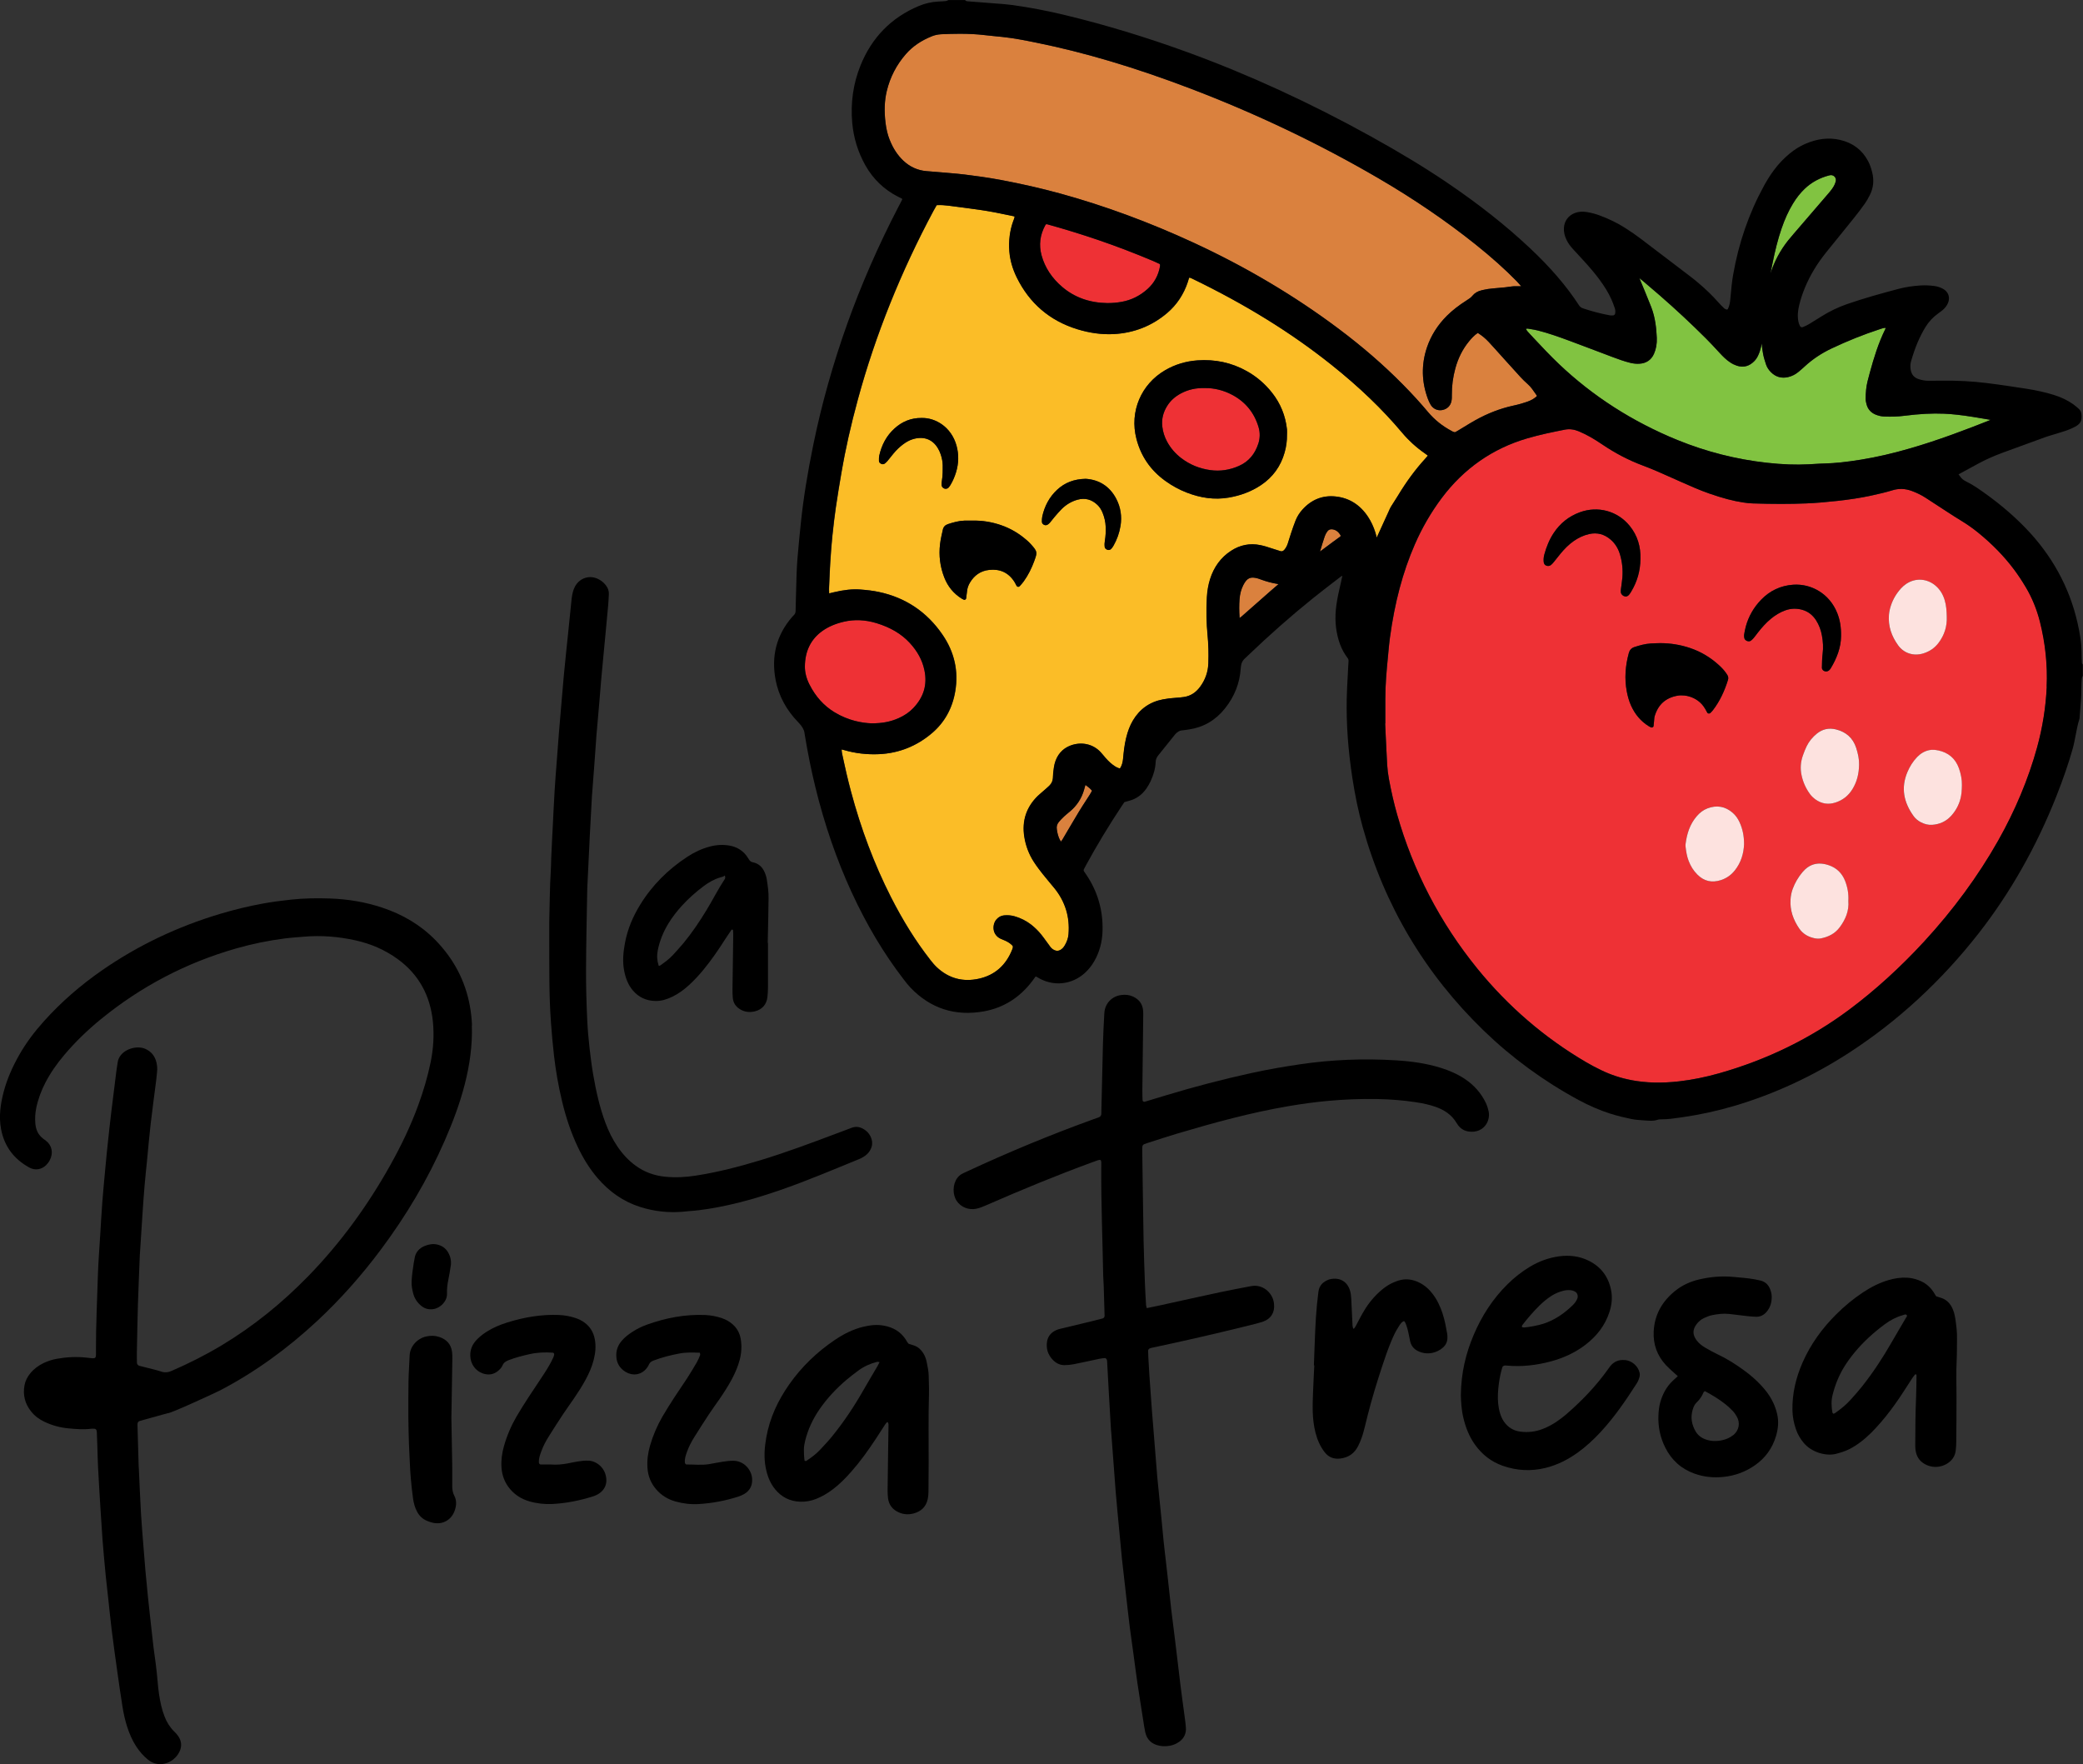 <?xml version="1.0" encoding="UTF-8"?><svg id="Capa_1" xmlns="http://www.w3.org/2000/svg" viewBox="0 0 656.38 555.88"><rect x="0" y="0" width="656.38" height="555.88" fill="#333333" stroke="none"/><defs><style>.cls-1{fill:#ee3135;}.cls-1,.cls-2,.cls-3,.cls-4,.cls-5,.cls-6,.cls-7{stroke-width:0px;}.cls-2{fill:#da813e;}.cls-3{fill:#fde2df;}.cls-4{fill:#000;}.cls-5{fill:#81c341;}.cls-6{fill:#fbbd27;}.cls-7{fill:#fff;}</style></defs><path class="cls-1" d="M388.34,124.44c-2.78-1.49-5.77-2.18-8.49-2.17-3-.1-5.43.47-7.71,1.68-1.76.93-3.23,2.19-4.31,3.88-1.26,1.99-1.85,4.16-1.59,6.51.19,1.71.71,3.34,1.54,4.86,1.11,2.03,2.6,3.74,4.43,5.14,2.71,2.07,5.75,3.3,9.14,3.78,3.16.45,6.18-.04,9.05-1.32,3.08-1.36,5.04-3.77,6.08-6.95.57-1.75.62-3.53.09-5.29-1.34-4.51-4.1-7.91-8.24-10.13Z"/><path class="cls-1" d="M365.45,83.18c-.22-.1-.44-.21-.66-.31-.43-.2-.88-.42-1.32-.6-5.76-2.43-11.58-4.66-17.3-6.62-5.13-1.76-10.53-3.43-16.07-4.96-.45-.13-.57.01-.68.22-1.7,3.06-2.1,6.27-1.2,9.55,1.05,3.84,3.27,7.21,6.59,10.01,3.86,3.26,8.61,4.95,14.11,5.02.02,0,.03,0,.05,0,1.55,0,3.02-.13,4.48-.39,3.04-.55,5.79-1.91,8.18-4.06,2.08-1.87,3.39-4.25,3.9-7.08.03-.17.04-.38.01-.59-.02-.16-.06-.18-.09-.19Z"/><path class="cls-2" d="M397.29,182.58c-.09-.03-.19-.07-.28-.1-.21-.08-.41-.16-.61-.21-2.38-.67-3.45-.19-4.61,2.04-.68,1.32-1.08,2.79-1.21,4.5-.14,1.83-.13,3.78.02,5.92,0,0,0,0,0,0,.37-.26.71-.56,1.08-.88l.14-.13c1.22-1.07,2.43-2.14,3.65-3.21,1.6-1.41,3.19-2.81,4.79-4.22.41-.36.82-.71,1.23-1.06.45-.38.91-.77,1.36-1.17,0,0,0,0,0,0-.11-.03-.21-.06-.31-.07-1.73-.28-3.45-.74-5.27-1.4Z"/><path class="cls-2" d="M419.94,166.79c-.11-.02-.24-.03-.37-.03-.43,0-.92.14-1.3.66-.37.5-.65,1.05-.83,1.57-.55,1.61-1.05,3.3-1.49,4.79.04-.02.08-.05.12-.09,1.29-.97,2.59-1.94,3.89-2.9.39-.29.78-.57,1.17-.85.39-.28.79-.57,1.18-.86.14-.1.17-.32.1-.44-.61-1.07-1.42-1.68-2.47-1.86Z"/><path class="cls-2" d="M342.13,247.4l-.09-.06c-.14.47-.27.94-.41,1.42l-.02.09c-.78,2.74-2.29,5.05-4.48,6.87l-.4.33c-.48.4-.98.81-1.43,1.23-.65.61-1.19,1.17-1.64,1.72-.57.69-.79,1.47-.64,2.33.02.13.04.25.06.38.06.36.11.69.2,1.01.22.81.49,1.73,1.05,2.48.17-.22.33-.45.47-.68.61-1.04,1.22-2.07,1.83-3.11,1.1-1.87,2.23-3.81,3.38-5.69.69-1.14,1.43-2.27,2.14-3.37.43-.66.86-1.31,1.28-1.98.2-.31.37-.64.56-.98.04-.07.08-.14.12-.22-.56-.7-1.25-1.22-1.98-1.76Z"/><path class="cls-2" d="M291.95,53.93c.66.05,1.33.11,1.99.16,1.37.11,2.74.22,4.1.34.41.04.83.07,1.24.11,1.51.13,3.08.26,4.62.45,3.22.4,7.45.96,11.64,1.75,6.67,1.26,12.76,2.66,18.62,4.27,13.9,3.82,28.03,9.04,42.01,15.5,16.43,7.6,31.72,16.67,45.46,26.96,7.63,5.71,14.29,11.49,20.39,17.66,2.94,2.98,5.54,5.83,7.95,8.7,2.04,2.43,4.54,4.44,7.43,5.97l.03.02c.26.14.51.27.76.34.15.04.31.03.38,0,.31-.14.6-.32.91-.51.1-.06.21-.13.31-.19.54-.32,1.08-.65,1.61-.98,1.12-.68,2.28-1.39,3.44-2.04,3.9-2.18,7.92-3.73,11.96-4.61.71-.16,1.65-.37,2.57-.64l.09-.03c1.18-.35,2.39-.71,3.46-1.32.38-.21.72-.49,1.09-.78l.23-.18s.03-.18.01-.24c-.15-.22-.31-.45-.47-.68-.72-1.05-1.4-2.04-2.32-2.86-.94-.84-1.67-1.55-2.31-2.25-1.62-1.76-3.25-3.57-4.82-5.32-.64-.71-1.28-1.42-1.92-2.13-.33-.37-.66-.74-.99-1.11-.74-.83-1.51-1.69-2.29-2.51-1.09-1.16-2.08-1.98-3.47-2.87-1.13.74-2.04,1.76-2.79,2.68-1.97,2.4-3.41,5.26-4.29,8.49-.75,2.77-1.12,5.57-1.1,8.33,0,.68.01,1.38-.14,2.06-.34,1.48-1.37,2.45-2.9,2.74-1.45.27-2.87-.39-3.64-1.68-.32-.54-.62-1.16-.87-1.85-1.99-5.36-2.1-10.79-.31-16.15,1.25-3.73,3.37-7.11,6.32-10.04,1.7-1.69,3.74-3.28,6.25-4.87.63-.4,1.29-.81,1.77-1.41.72-.88,1.72-1.47,2.97-1.75l.35-.08c.52-.12,1.05-.24,1.6-.31,1.14-.16,2.31-.26,3.43-.35,1.35-.11,2.74-.23,4.09-.46.48-.08.96-.07,1.42-.06.2,0,.41,0,.61,0h.44c.15-.01.3-.02.46-.02-.04-.05-.08-.1-.13-.15-.4-.46-.81-.94-1.23-1.37-3.74-3.82-8.02-7.65-13.09-11.7-9.17-7.33-19.41-14.31-30.45-20.75-18.71-10.92-38.71-20.47-59.46-28.36-17.41-6.62-33.24-11.33-48.38-14.4-3.5-.71-7.12-1.44-10.8-1.82-.58-.06-1.17-.12-1.75-.17-1.18-.12-2.41-.24-3.61-.38-2.71-.33-5.43-.44-8.03-.44-2.04,0-4,.07-5.82.15-1.02.05-2.01.26-2.94.63-3.41,1.36-6.09,3.2-8.21,5.63-2.95,3.37-4.97,7.28-6.01,11.63-.72,3-.85,6.29-.39,10.05.24,1.98.67,3.73,1.3,5.34,1.04,2.65,2.43,4.79,4.26,6.53,2.08,1.98,4.55,3.1,7.34,3.33Z"/><path class="cls-1" d="M283.14,226.29c1.89-.84,3.42-1.88,4.65-3.19,3.31-3.48,4.46-7.38,3.51-11.91-.66-3.16-2.19-6-4.69-8.69-2.6-2.79-5.99-4.8-10.38-6.15-3.55-1.09-7.03-1.24-10.36-.45-2.68.63-4.88,1.59-6.74,2.91-3.62,2.59-5.47,6.35-5.5,11.19-.01,1.85.47,3.75,1.43,5.66,1.9,3.79,4.56,6.73,7.9,8.76,4.45,2.7,8.8,3.39,11.67,3.49,3.34.02,5.96-.49,8.5-1.62Z"/><path class="cls-5" d="M483.34,106.59c1.24,1.32,2.52,2.69,3.79,4.01,1.6,1.66,2.92,2.97,4.14,4.13,10.65,10.12,23.21,18.17,37.32,23.93,9.05,3.69,18.54,6.1,28.22,7.17,4.87.54,9.16.7,13.11.48h0c.53-.03,1.06-.06,1.59-.09,1.16-.07,2.37-.14,3.55-.17,3.28-.09,6.79-.46,11.36-1.2,4.9-.79,9.94-1.95,15.42-3.54,9-2.6,17.73-5.94,25.08-8.85.11-.04.22-.1.34-.16-1.84-.32-3.68-.63-5.48-.92-3.69-.59-6.52-.91-9.18-1.02-3.72-.16-7.72.05-12.61.67-1.89.24-3.92.31-6.19.23-.95-.04-1.88-.24-2.78-.62-1.45-.6-2.42-1.68-2.81-3.13-.14-.54-.3-1.17-.31-1.8,0-.89.04-1.86.15-2.98.17-1.69.62-3.32,1.06-4.9l.18-.67c1.19-4.34,2.59-8.97,4.79-13.43.04-.08.06-.16.09-.24.02-.06.04-.12.06-.17-.57-.03-1.11.15-1.69.35l-.26.09c-5.02,1.64-10.12,3.68-15.14,6.06-3.14,1.49-5.97,3.37-8.39,5.6-.69.64-1.38,1.24-2.05,1.79-.98.8-2.07,1.35-3.24,1.62-2.08.48-3.9-.04-5.4-1.54-.74-.75-1.27-1.57-1.56-2.45-.36-1.09-.72-2.21-.93-3.36-.2-1.07-.34-2.16-.42-3.28-.18,1.11-.44,2.1-.8,3.03-.31.8-.72,1.72-1.45,2.48-1.62,1.71-3.51,2.22-5.61,1.52-.71-.24-1.39-.57-2.08-1.03-1.27-.84-2.32-1.91-3.18-2.84l-.65-.7c-1.2-1.3-2.44-2.64-3.71-3.91-4.63-4.63-9.56-9.22-14.65-13.66-1.4-1.22-2.83-2.44-4.22-3.61l-.98-.84c-.4-.34-.82-.68-1.23-1,.23.57.47,1.14.71,1.7.24.57.48,1.14.71,1.71l.38.92c.64,1.55,1.3,3.16,1.92,4.75,1.34,3.44,1.65,7.02,1.77,9.75.08,1.82-.22,3.5-.87,5-.85,1.95-2.45,3.03-4.63,3.15-.93.05-1.85-.04-2.81-.27-1.96-.48-3.86-1.17-5.63-1.84-1.47-.56-2.94-1.11-4.41-1.67-3.05-1.16-6.2-2.36-9.31-3.5-3.07-1.13-6.34-2.31-9.71-3.17-.86-.22-1.77-.37-2.64-.51-.23-.04-.45-.07-.67-.11-.08-.01-.22.01-.35.03-.05,0-.11.02-.16.03-.02.03-.03.06-.03.09.29.58.74,1.05,1.22,1.55l1.27,1.36Z"/><path class="cls-5" d="M564.99,73.96l.33-.39c1.48-1.72,2.95-3.44,4.43-5.15,2.09-2.43,4.18-4.85,6.26-7.28.46-.54.94-1.09,1.35-1.68.6-.86.97-1.66,1.14-2.46.15-.73-.32-1.5-1.05-1.74-.17-.05-.33-.08-.5-.08-.14,0-.28.02-.43.06-3.05.77-5.69,2.2-7.85,4.27-1.38,1.32-2.59,2.85-3.7,4.69-1.39,2.29-2.57,4.88-3.6,7.9-1.1,3.21-2.02,6.8-2.91,11.3-.18.93-.37,1.86-.55,2.79,1.2-3.76,3.04-7.22,5.51-10.35.51-.64,1.05-1.27,1.57-1.87Z"/><path class="cls-6" d="M437.81,160.72c.17-.37.34-.76.57-1.12.32-.52.65-1.03.97-1.53.37-.58.76-1.17,1.12-1.77,2.75-4.56,5.62-8.45,8.76-11.87.23-.25.45-.52.67-.78l.06-.08s0-.01,0-.02l-.03-.03c-.3-.22-.6-.46-.91-.67-2.69-1.86-5.09-4.05-7.14-6.49-6.23-7.42-13.53-14.43-22.31-21.43-12.71-10.13-27.08-19.02-43.93-27.17-.23-.11-.48-.21-.72-.3-.02,0-.04-.02-.06-.02-.21.24-.29.55-.39.92-.04.13-.07.26-.11.39-1.29,3.95-3.49,7.28-6.56,9.89-4.77,4.06-10.43,6.29-16.83,6.63-3.69.19-7.56-.33-11.51-1.55-8.65-2.68-15.06-8.18-19.05-16.34-1.31-2.69-2.09-5.43-2.31-8.13-.27-3.37.14-6.6,1.22-9.6.03-.08.06-.17.1-.25.03-.07.06-.14.08-.21.03-.09.06-.18.09-.27.02-.06.04-.12.06-.18.13-.4.09-.49.09-.5,0,0-.06-.06-.34-.12-3.8-.81-7.24-1.51-10.78-2.02-3.04-.43-6.21-.85-9.69-1.29-1.1-.14-2.31-.25-3.73-.17-.09.16-.19.32-.28.48-.26.45-.51.88-.74,1.31-10.29,19.23-18.3,39.17-23.78,59.26-2.27,8.32-3.99,15.95-5.24,23.33-.56,3.27-1.2,7.07-1.75,10.86-.39,2.73-.75,5.66-1.09,8.97-.25,2.45-.46,5.08-.66,8.27-.15,2.36-.25,4.76-.34,7.09l-.06,1.46c-.01.33.01.66.04,1.01,0,.1.02.2.02.3.21-.05.42-.1.63-.16.24-.06.49-.12.73-.18,3.32-.79,5.91-1.06,8.39-.89,2.29.16,4.16.4,5.88.77,8.42,1.77,15.19,6.31,20.1,13.5,3.73,5.45,5.07,11.44,3.99,17.81-.9,5.34-3.34,9.74-7.23,13.09-4.84,4.16-10.49,6.42-16.79,6.71-3.78.18-7.49-.26-11.04-1.3-.22-.06-.44-.11-.68-.16h-.07c0,.08.02.17.02.27.03.36.06.7.13,1.02.96,4.59,1.85,8.37,2.79,11.88,3.16,11.88,7.39,23.07,12.57,33.26,3.81,7.51,7.87,13.99,12.4,19.8.62.8,1.3,1.63,2.04,2.33,3.76,3.56,8.26,4.78,13.36,3.64,5.01-1.12,8.55-4.26,10.52-9.34.07-.17.11-.37.15-.6.03-.2-.02-.36-.15-.49-.61-.63-1.35-1.13-2.26-1.54-.21-.09-.42-.18-.63-.26-.32-.13-.64-.26-.96-.42-1.08-.55-1.8-1.48-2.03-2.62-.24-1.19.08-2.51.82-3.36.67-.79,1.49-1.23,2.42-1.31,1.19-.11,2.28-.01,3.33.29,1.91.55,3.65,1.42,5.16,2.59,1.2.93,2.28,1.99,3.22,3.16.53.66,1.03,1.35,1.51,2.01.28.38.55.76.84,1.14.09.11.17.23.25.35.24.34.47.66.74.89,1.23,1.02,2.39.97,3.47-.14.23-.24.45-.54.65-.89.69-1.18,1.06-2.32,1.15-3.48.21-2.74-.04-5.22-.74-7.57-.75-2.48-1.99-4.8-3.7-6.9-.5-.62-1.01-1.23-1.53-1.84-.73-.88-1.49-1.78-2.21-2.7-.8-1.01-1.83-2.35-2.76-3.79-1.55-2.39-2.56-5.05-3-7.91-.78-5.02.66-9.36,4.29-12.89.39-.37.8-.72,1.2-1.06.22-.19.44-.38.66-.57.15-.13.3-.27.46-.4.45-.39.91-.8,1.34-1.22.64-.64,1-1.42,1.06-2.3.01-.19.02-.37.03-.56.01-.3.02-.61.06-.93.03-.21.05-.43.07-.64.09-.76.17-1.55.37-2.32.72-2.87,2.47-4.9,5.06-5.85,3.48-1.28,7.13-.45,9.52,2.17.31.34.6.69.88,1.03.18.22.37.44.56.66,1.05,1.21,2.09,2.13,3.18,2.81.29.18.62.31.97.45.1.04.19.08.29.11.05.01.18-.04.24-.13.5-.81.79-1.77.9-3.03.18-2.05.42-4.23.93-6.36.54-2.24,1.23-4.02,2.16-5.59,2.14-3.62,5.32-5.85,9.43-6.64,1.34-.26,2.71-.42,4.19-.51.74-.04,1.52-.12,2.39-.24,2.08-.29,3.76-1.34,5.14-3.19,1.65-2.22,2.53-4.73,2.62-7.45.1-3.14.03-6-.24-8.74-.37-3.85-.45-7.91-.23-12.06.11-1.98.44-3.88.99-5.65,1.21-3.88,3.42-6.89,6.59-8.96,2.87-1.88,5.98-2.49,9.25-1.82,1.26.26,2.45.65,3.35.95.97.33,1.97.63,2.93.93l.08.02c.29.09.74.14,1.23-.43.46-.54.82-1.2,1.08-1.97.16-.47.3-.95.45-1.43.16-.53.33-1.07.51-1.6l.12-.36c.42-1.25.86-2.55,1.36-3.81.5-1.26,1.23-2.43,2.15-3.46,2.86-3.19,6.38-4.59,10.47-4.16,4.25.45,7.68,2.59,10.19,6.36.98,1.48,1.75,3.11,2.34,4.98.09.27.15.54.22.8.05.21.1.42.16.62.03.09.05.17.08.24.71-1.56,1.42-3.11,2.13-4.67.58-1.27,1.16-2.54,1.74-3.81l.11-.24ZM287.74,138.35c-1.18.34-2.23.96-3.22,1.7-1.12.83-2.09,1.81-2.98,2.87-.62.75-1.21,1.53-1.84,2.28-.26.31-.55.6-.87.84-.34.26-.75.31-1.15.11-.37-.19-.7-.46-.71-.91,0-.57-.03-1.15.1-1.7.75-3.34,2.28-6.26,4.84-8.57,2.39-2.15,5.19-3.31,8.47-3.27,4.43-.12,9.41,2.87,11.02,8.68.78,2.82.7,5.64-.14,8.43-.43,1.4-1,2.75-1.76,4.01-.17.28-.37.54-.57.79-.3.36-.9.51-1.33.34-.5-.19-.84-.55-.88-1.07-.04-.48,0-.97.09-1.45.27-1.62.27-3.24.25-4.87-.01-1.15-.27-2.27-.62-3.35-.22-.69-.54-1.37-.91-1.99-1.73-2.88-4.54-3.82-7.79-2.87ZM325.93,176.71c-.84,2.31-1.91,4.5-3.35,6.49-.38.53-.82,1.01-1.25,1.49-.31.35-.79.28-1.01-.11-.24-.43-.43-.88-.7-1.29-1.87-2.89-4.55-4.08-7.93-3.71-2.7.29-4.69,1.72-6.07,4.03-.46.78-.77,1.61-.88,2.52-.1.81-.19,1.62-.3,2.43-.04.31-.46.55-.72.42-.22-.1-.45-.2-.65-.33-2.58-1.6-4.41-3.84-5.51-6.66-1.33-3.4-1.77-6.94-1.34-10.56.18-1.53.56-3.04.88-4.55.19-.86.75-1.44,1.58-1.72,1.7-.56,3.43-1.05,5.24-1.11.81-.03,1.63,0,2.44,0,3.12-.08,6.16.42,9.11,1.44,2.97,1.02,5.61,2.59,7.97,4.65.49.43.97.88,1.4,1.36,2.1,2.35,2.04,2.54,1.07,5.21ZM353.09,165.73c-.35,2.2-1.09,4.25-2.18,6.18-.2.35-.43.69-.7.99-.28.32-.68.47-1.1.37-.51-.12-.94-.45-1-.95-.08-.63-.05-1.3.06-1.93.25-1.45.3-2.91.26-4.38-.05-1.56-.41-3.06-1-4.5-.38-.91-.89-1.74-1.61-2.43-1.79-1.7-3.88-2.29-6.29-1.62-1.93.54-3.58,1.55-4.99,2.95-.81.8-1.54,1.68-2.28,2.54-.48.55-.91,1.15-1.38,1.71-.21.24-.45.48-.73.64-.36.22-.77.25-1.16.06-.39-.19-.66-.51-.66-.95,0-.57,0-1.15.12-1.69.73-3.26,2.22-6.11,4.68-8.4,2.43-2.25,5.33-3.36,8.99-3.45,4.16.26,7.58,2.3,9.66,6.32,1.38,2.67,1.81,5.54,1.33,8.54ZM405.55,137.02c.03,1.88-.23,3.73-.74,5.55-1.22,4.34-3.7,7.77-7.43,10.28-3.09,2.07-6.51,3.31-10.17,3.94-4.56.78-8.92.09-13.18-1.55-2.44-.94-4.73-2.19-6.85-3.73-4.6-3.33-7.65-7.73-9.07-13.23-2.23-8.63,1.5-17.23,9.03-21.61,3.14-1.83,6.55-2.85,10.19-3.11,5.51-.39,10.7.67,15.53,3.37,3.1,1.73,5.74,4,7.95,6.78,2.7,3.41,4.27,7.29,4.74,11.61.06.56,0,1.14,0,1.71Z"/><path class="cls-7" d="M228.38,275.86s0,0-.01.01c.01.03.03.06.04.09,0-.03-.02-.06-.03-.1Z"/><polygon class="cls-7" points="228.36 275.87 228.36 275.87 228.36 275.87 228.36 275.87"/><path class="cls-1" d="M638.34,184.97c-1.21-2.04-2.4-3.83-3.62-5.46-3.14-4.2-6.84-8.01-11.31-11.65-1.68-1.36-3.47-2.63-5.34-3.76-1.49-.9-2.97-1.86-4.4-2.79l-.97-.63c-.98-.63-1.96-1.27-2.93-1.91-1-.66-2.01-1.31-3.01-1.96-1.3-.83-2.7-1.53-4.28-2.11-2.08-.77-4.09-.84-6.15-.21-2.16.66-4.32,1.16-6.92,1.72-3.09.66-6.5,1.19-10.43,1.62-3.91.43-6.93.67-9.78.79-5.09.21-10.47.21-16.92,0-.89-.03-1.83-.12-2.97-.3-3.17-.48-6.48-1.35-10.71-2.83-3.06-1.07-6.06-2.41-8.97-3.7l-.56-.25c-.62-.28-1.24-.56-1.86-.83-3.11-1.4-6.33-2.84-9.57-4.05-4.37-1.64-8.63-3.85-12.66-6.58-1.41-.95-2.58-1.69-3.69-2.32-1.22-.69-2.46-1.3-3.67-1.82-1.56-.67-3.04-.85-4.5-.56-3.82.75-7.88,1.58-11.86,2.75-10.91,3.2-19.97,9.52-26.93,18.8-3.36,4.48-6.22,9.42-8.51,14.69-3.76,8.64-6.31,18.23-7.81,29.32-.2,1.48-.34,3-.48,4.46-.05.53-.1,1.07-.15,1.6-.42,4.22-.83,8.71-.82,13.14,0,1.69,0,3.38,0,5.07v2.74s-.06,0-.06,0c.05,1.1.1,2.19.15,3.29.14,3.17.29,6.44.48,9.66.08,1.48.27,3.01.56,4.55.74,4.03,1.58,7.68,2.57,11.15,5.04,17.78,13.53,34.11,25.24,48.54,9.7,11.96,21.26,21.91,34.37,29.57,1.42.83,2.97,1.65,4.72,2.5,2.95,1.43,6.11,2.47,9.37,3.11,4.68.91,9.65,1.04,15.2.4,4.08-.47,8.32-1.32,12.61-2.54,15.06-4.27,28.82-11,40.91-20.01,8.18-6.1,16.13-13.32,23.63-21.46,9.19-9.98,17.04-20.68,23.34-31.8,5.41-9.57,9.55-19.46,12.28-29.38,1.74-6.29,2.76-12.75,3.05-19.18.3-6.77-.41-13.66-2.13-20.47-.98-3.89-2.49-7.56-4.48-10.91ZM510.75,186.62c-.03-.32-.02-.65.02-.97.15-1.21.36-2.42.46-3.64.2-2.46-.04-4.89-.74-7.26-.54-1.84-1.48-3.45-2.94-4.71-1.97-1.71-4.23-2.35-6.82-1.76-1.78.41-3.38,1.18-4.86,2.22-1.55,1.09-2.86,2.42-4.06,3.87-.78.94-1.52,1.92-2.3,2.86-.26.31-.54.62-.86.85-.42.3-.93.33-1.4.14-.49-.19-.75-.6-.81-1.13-.09-.82-.01-1.63.21-2.42.65-2.37,1.56-4.64,2.92-6.7,2.04-3.09,4.8-5.3,8.29-6.57,5.59-2.04,11.81-.47,15.68,4.3,2.47,3.05,3.51,6.57,3.38,10.46-.03,3.68-1.01,7.09-2.9,10.24-.21.35-.42.7-.69,1.01-.33.39-.75.64-1.29.52-.67-.14-1.22-.69-1.28-1.31ZM528.6,219.2c-3.75.67-6.12,2.85-7.19,6.47-.14.46-.13.97-.18,1.45-.06.57-.11,1.13-.17,1.7-.03.27-.51.51-.77.38-.22-.1-.44-.2-.65-.33-2.59-1.58-4.44-3.8-5.67-6.56-.64-1.42-1.05-2.92-1.34-4.44-.77-4.08-.45-8.11.64-12.11.26-.96.83-1.58,1.74-1.88,1.7-.56,3.44-1.04,5.24-1.14.98-.06,1.95-.07,2.93-.1,3.21,0,6.33.51,9.37,1.53,3.45,1.16,6.5,3,9.18,5.46.96.88,1.84,1.85,2.54,2.96.32.51.43,1.03.25,1.63-1.07,3.46-2.55,6.7-4.77,9.58-.25.32-.55.6-.83.89-.2.19-.76.15-.88-.06-.28-.49-.54-1-.83-1.49-2-3.37-5.96-4.42-8.59-3.95ZM546.62,274.31c-1.15,1.43-2.59,2.45-4.35,3.01-2.83.91-5.29.37-7.4-1.74-1.23-1.23-2.12-2.68-2.75-4.29-.56-1.45-.81-2.98-.98-4.52-.03-.24-.04-.49-.01-.73.41-3.29,1.35-6.37,3.59-8.92.92-1.06,2.01-1.91,3.33-2.41,2.92-1.1,5.59-.66,7.96,1.41.93.82,1.63,1.82,2.14,2.94.96,2.11,1.42,4.32,1.43,6.92-.11,2.89-.93,5.82-2.96,8.33ZM557.99,195c-1.51,1.25-2.81,2.72-4.02,4.26-.45.58-.88,1.17-1.35,1.74-.26.31-.56.59-.87.84-.69.55-1.98.02-2.11-.85-.05-.32-.11-.66-.06-.97.15-.88.3-1.77.54-2.63.88-3.21,2.5-6.01,4.8-8.4,2.77-2.88,6.19-4.5,10.16-4.76,5.7-.38,11.41,2.84,13.84,8.9.87,2.16,1.26,4.46,1.21,7.34-.01,3.46-1.3,6.94-3.3,10.19-.13.21-.3.39-.48.55-.4.35-.87.41-1.37.28-.46-.12-.9-.6-.88-1.05.05-1.46.03-2.94.22-4.39.26-1.97.14-3.91-.22-5.84-.31-1.7-.9-3.3-1.83-4.76-1.05-1.64-2.5-2.8-4.38-3.32-1.76-.49-3.54-.45-5.29.17-1.72.6-3.23,1.55-4.62,2.7ZM579.7,292.19c-1.49,2-3.57,3.05-5.96,3.5-.62.12-1.31.08-1.94-.05-1.98-.41-3.68-1.37-4.84-3.05-1.89-2.75-2.96-5.78-2.75-9.18.07-1.15.29-2.26.69-3.34.72-1.92,1.74-3.68,3.06-5.25,2.09-2.49,4.8-3.42,8.36-2.18,2.46.85,4.15,2.53,5.09,4.93.78,1.99,1.15,4.07,1.02,6.3.26,3.1-.87,5.83-2.73,8.32ZM583.78,248.58c-1.28,2.11-3.06,3.54-5.42,4.29-2.26.72-4.35.38-6.25-.97-.65-.46-1.27-1.04-1.74-1.69-1.31-1.79-2.21-3.77-2.67-5.97-.45-2.14-.28-4.21.44-6.25.35-.99.73-1.99,1.2-2.93.77-1.55,1.86-2.85,3.22-3.94,1.78-1.43,3.81-1.83,5.98-1.3,3.15.77,5.35,2.66,6.37,5.8.58,1.79.97,3.61.92,5.28-.04,2.89-.66,5.39-2.05,7.68ZM598.12,203.34c-2.06-2.85-3.19-6.04-2.9-9.61.08-.96.3-1.94.6-2.86.66-2.04,1.74-3.85,3.17-5.44.48-.54,1.05-1.03,1.65-1.44,2.97-2.01,6.63-1.7,9.27.55,1.4,1.2,2.31,2.72,2.85,4.47.54,1.73.64,3.52.68,5.31.13,3.05-.74,5.79-2.57,8.22-1.21,1.62-2.78,2.7-4.71,3.31-3.32,1.05-6.32-.12-8.05-2.51ZM617.74,251.74c-.53,2.01-1.5,3.78-2.89,5.31-1.61,1.78-3.66,2.69-6.03,2.86-1.24.08-2.42-.23-3.53-.81-.88-.46-1.66-1.06-2.24-1.86-3.15-4.32-4.15-8.96-1.98-14.03.74-1.73,1.74-3.32,3.05-4.68,1.04-1.08,2.26-1.84,3.75-2.15.99-.21,1.93-.12,2.9.09,3.2.7,5.39,2.54,6.5,5.65.64,1.78.98,3.61.93,5.23-.02,1.67-.11,3.04-.47,4.4Z"/><path class="cls-4" d="M656.36,209.49l-.06-.11c-.04-.08-.1-.16-.15-.23-.04-.06-.11-.15-.11-.17-.07-1.21-.11-2.21-.11-3.15,0-3.43-.64-6.75-1.27-9.55-2.56-11.3-8.12-21.42-16.55-30.08-4.35-4.47-9.3-8.57-15.15-12.52-1.02-.69-2.14-1.34-3.44-1.99-.86-.43-1.42-.9-1.83-1.53-.1-.15-.21-.28-.31-.4-.06-.07-.11-.13-.17-.2-.03-.04-.03-.1-.03-.11.63-.34,1.27-.69,1.9-1.03,1.37-.74,2.75-1.49,4.11-2.24,2.31-1.27,4.91-2.44,7.96-3.57,4.26-1.58,8.62-3.17,13.32-4.86.75-.27,1.54-.5,2.3-.73.39-.12.79-.23,1.18-.35.29-.09.59-.18.88-.27.79-.24,1.61-.49,2.4-.77.88-.32,1.73-.69,2.52-1.1,1.86-.97,2.36-1.91,2.13-4.05-.07-.66-.33-1.2-.78-1.61-.51-.46-1.1-.99-1.73-1.44-1.82-1.3-3.87-2.29-6.29-3.03-2.58-.79-5.34-1.41-8.41-1.89-4.11-.64-8.51-1.31-12.85-1.84-4.48-.55-9.18-.79-13.99-.72-1.39.02-2.77,0-4.16.02-.93.01-1.9-.15-2.98-.48-1.53-.46-2.39-1.48-2.63-3.12-.13-.9-.09-1.73.12-2.47,1.25-4.38,2.7-7.83,4.59-10.89,1.04-1.69,2.4-3.13,4.03-4.29.51-.36.96-.69,1.4-1.06.73-.63,1.25-1.32,1.6-2.1.81-1.82.17-3.66-1.58-4.58-.88-.46-1.8-.76-2.71-.87-1.53-.19-2.92-.25-4.24-.17-2.55.15-4.87.51-7.09,1.1-5.21,1.38-10.78,2.91-16.21,4.8-2.76.96-5.46,2.26-8.02,3.86-.35.22-.7.44-1.05.66-.94.6-1.92,1.21-2.89,1.79-.52.31-1.11.59-1.91.91-.41.16-.77,0-.97-.45-.21-.47-.35-.88-.43-1.28-.32-1.58-.23-3.28.29-5.36.93-3.74,2.51-7.47,4.69-11.1,1.09-1.81,2.37-3.62,3.92-5.54,1.12-1.39,2.25-2.77,3.37-4.16,1.73-2.13,3.51-4.32,5.25-6.5,1.26-1.57,2.37-3.05,3.41-4.51.55-.78,1.07-1.67,1.63-2.81,1.08-2.18,1.31-4.54.7-7.01-.36-1.44-.76-2.57-1.29-3.56-1.86-3.52-4.82-5.77-8.8-6.69-3.58-.83-7.19-.42-11.05,1.26-1.66.72-3.26,1.71-4.88,3.04-1.82,1.49-3.49,3.24-4.96,5.22-1.11,1.49-2.15,3.13-3.18,5.02-4.71,8.62-7.96,18.04-9.68,28.01-.38,2.19-.58,4.43-.78,6.59l-.09.98c-.09.97-.25,2.1-.77,3.13-.07.14-.29.24-.42.19l-.13-.05c-.22-.08-.45-.17-.57-.29-.71-.66-1.31-1.28-1.85-1.89-1.94-2.2-4.09-4.27-6.56-6.34-.62-.52-1.36-1.13-2.11-1.7l-2.78-2.12c-4.32-3.3-8.78-6.71-13.2-10.04-1.38-1.04-2.9-2.09-4.66-3.22-2.48-1.59-5.24-2.95-8.2-4.03-1.21-.44-2.51-.79-3.86-1.02-1.44-.25-2.7-.16-3.87.28-2.04.76-3.34,2.52-3.46,4.7-.07,1.26.2,2.5.83,3.79.47.97,1.14,1.92,2.05,2.91l1.1,1.19c.79.86,1.59,1.73,2.38,2.59,2.04,2.24,3.53,4.03,4.83,5.78,1.66,2.25,2.85,4.21,3.74,6.18.37.82.73,1.75,1.12,2.92.17.52.2,1.09.08,1.68-.05.23-.36.52-.57.53h-.1c-.36.02-.7.04-1-.02-2.89-.54-5.73-1.28-8.44-2.2-.56-.19-.95-.49-1.26-.96-3.95-6.07-9.03-11.98-15.51-18.06-7.64-7.17-16.2-13.92-26.16-20.66-6.95-4.7-14.54-9.3-23.88-14.48-19.09-10.58-38.54-19.51-57.81-26.54-12.94-4.72-25.94-8.66-38.64-11.72-5.54-1.33-11.05-2.39-16.37-3.13-1.87-.26-3.79-.4-5.64-.53-.73-.05-1.46-.11-2.18-.17-1.38-.11-2.75-.22-4.13-.32-.82-.06-1.64-.12-2.45-.19-.23-.02-.42-.1-.57-.25l-.14-.14h-5.18l-.08.03c-.1.04-.21.08-.31.13-.18.08-.34.15-.48.16-.62.07-1.26.1-1.89.13l-.53.03c-2.08.11-4.13.58-6.09,1.4-8.66,3.62-14.85,9.95-18.4,18.81-2.27,5.65-3.14,11.7-2.58,17.99.42,4.77,1.82,9.28,4.15,13.42,2.44,4.33,5.91,7.65,10.3,9.88.14.07.29.14.43.21.15.07.3.14.45.21.52.27.51.28.31.68-.24.47-.48.94-.73,1.41-.13.25-.27.5-.4.76-6.25,12.03-11.66,24.4-16.09,36.8-4.48,12.54-8.07,25.31-10.66,37.95-1.88,9.17-3.17,17.24-3.94,24.68-.18,1.79-.37,3.57-.54,5.36-.42,4.19-.72,7.71-.83,11.26-.08,2.44-.14,4.92-.2,7.32-.03,1.07-.05,2.14-.08,3.21v.3c0,.14-.01.28-.02.43-.02.52-.17.89-.49,1.19-.23.21-.43.44-.62.67l-.08.09c-4.84,5.65-6.55,12.32-5.08,19.83.96,4.91,3.35,9.36,7.1,13.22l.13.14q1.61,1.66,1.84,3.17c.04.24.08.51.13.82.9,5.53,2.01,11.02,3.31,16.34,2.86,11.7,6.67,22.76,11.32,32.88,4.79,10.43,10.21,19.52,16.57,27.77l.04.05c.63.82,1.29,1.67,2.02,2.44,6.3,6.59,14.08,9.11,23.15,7.49,6.17-1.11,11.31-4.33,15.28-9.59.16-.22.32-.44.48-.66.13-.18.25-.36.38-.53.18-.25.22-.23.41-.13.16.09.33.18.49.28.26.15.53.31.81.45,4.6,2.32,9.89,1.65,13.79-1.76,1.23-1.08,2.3-2.39,3.17-3.92,1.6-2.8,2.46-5.94,2.57-9.34.22-6.52-1.51-12.53-5.12-17.87-.09-.13-.18-.26-.27-.39-.14-.2-.28-.41-.42-.62-.2-.32-.14-.54-.07-.68.23-.48.49-.96.75-1.42l.04-.07c3.27-6,7.01-12.19,11.11-18.39.21-.32.43-.63.65-.96l.23-.33c.12-.03.24-.07.35-.1.38-.11.74-.22,1.11-.31,2.26-.57,4.12-1.9,5.53-3.96.46-.68.88-1.42,1.25-2.19,1-2.14,1.52-4.12,1.6-6.06.03-.79.3-1.47.86-2.15.97-1.19,1.95-2.41,2.89-3.6.77-.97,1.54-1.93,2.32-2.89q1.03-1.27,2.31-1.36h.18c.5-.05.99-.12,1.46-.2.17-.03.34-.05.51-.08,4.5-.66,8.29-2.85,11.25-6.53,3.06-3.79,4.76-8.11,5.04-12.82.08-1.39.51-2.34,1.39-3.09.18-.15.35-.32.51-.48.07-.07.15-.15.22-.22,6.81-6.53,13.71-12.62,20.52-18.1,2.27-1.83,4.62-3.63,6.89-5.38.66-.51,1.32-1.02,1.99-1.53.15-.11.32-.21.5-.3-.14.68-.29,1.39-.45,2.11l-.12.51c-.5,2.19-1.02,4.45-1.33,6.73-.54,3.96-.29,7.59.77,11.11.5,1.66,1.21,3.19,2.11,4.55.22.33.45.66.72,1.02.18.24.26.52.25.84,0,.29-.03.58-.05.86-.01.2-.03.39-.04.59-.05,1.08-.11,2.16-.17,3.24-.13,2.39-.27,4.85-.32,7.29-.15,8,.44,16.17,1.79,24.95.86,5.6,1.92,10.63,3.23,15.37,6.83,24.71,19.68,46.32,38.19,64.22,8.83,8.54,18.87,15.88,29.84,21.82,3.29,1.78,6.63,3.22,9.95,4.29,2.41.77,4.83,1.31,6.67,1.7,1.2.25,2.44.33,3.64.41.43.03.85.06,1.28.09.41.03.83.06,1.26.06.68,0,1.38-.07,2.08-.31.4-.14.88-.15,1.29-.15,1.99.01,3.96-.28,5.86-.56l.78-.11c5.5-.79,10.98-1.99,16.3-3.57,12.62-3.73,24.79-9.37,36.18-16.76,15.34-9.95,29.06-22.6,40.78-37.59,9.95-12.73,18.19-27.26,24.49-43.18,2.15-5.44,3.82-10.29,5.11-14.84.42-1.47.7-2.98.98-4.44.32-1.68.65-3.43,1.18-5.08.06-.19.07-.37.07-.52v-.09c.06-1.02.15-2.06.24-3.07.15-1.72.3-3.5.29-5.27,0-.75.03-1.52.06-2.27l.02-.4c.02-.47.04-.95.12-1.4,0-.04.05-.12.08-.19.1-.19.25-.47.19-.84v-3.02ZM558.45,83.39c.89-4.5,1.81-8.09,2.91-11.3,1.03-3.03,2.21-5.61,3.6-7.9,1.11-1.84,2.33-3.37,3.7-4.69,2.16-2.07,4.81-3.51,7.85-4.27.15-.04.29-.06.43-.06.17,0,.34.03.5.08.73.23,1.2,1.01,1.05,1.74-.16.8-.53,1.61-1.14,2.46-.41.59-.89,1.14-1.35,1.68-2.08,2.43-4.17,4.86-6.26,7.28-1.48,1.72-2.95,3.44-4.43,5.15l-.33.39c-.52.61-1.06,1.23-1.57,1.87-2.47,3.12-4.32,6.59-5.51,10.35.18-.93.36-1.86.55-2.79ZM480.88,103.59c.05,0,.11-.02.16-.03.13-.02.27-.05.35-.03.22.04.45.07.67.11.88.14,1.78.29,2.64.51,3.37.86,6.65,2.04,9.71,3.17,3.11,1.15,6.26,2.35,9.31,3.5,1.47.56,2.94,1.12,4.41,1.67,1.78.67,3.67,1.36,5.63,1.84.96.23,1.88.32,2.81.27,2.18-.11,3.78-1.2,4.63-3.15.66-1.5.95-3.19.87-5-.12-2.73-.42-6.31-1.77-9.75-.62-1.59-1.28-3.2-1.92-4.75l-.38-.92c-.23-.57-.47-1.14-.71-1.71-.24-.57-.48-1.13-.71-1.7.41.33.83.66,1.23,1l.98.84c1.39,1.18,2.82,2.4,4.22,3.61,5.1,4.44,10.03,9.04,14.65,13.66,1.27,1.27,2.51,2.61,3.71,3.91l.65.7c.86.93,1.91,2,3.18,2.84.69.46,1.37.79,2.08,1.03,2.1.7,3.99.19,5.61-1.52.72-.76,1.14-1.68,1.45-2.48.36-.92.62-1.91.8-3.03.08,1.11.22,2.21.42,3.28.21,1.15.58,2.27.93,3.36.29.88.81,1.7,1.56,2.45,1.5,1.5,3.31,2.02,5.4,1.54,1.17-.27,2.27-.81,3.24-1.62.67-.55,1.36-1.15,2.05-1.79,2.42-2.23,5.25-4.11,8.39-5.6,5.03-2.38,10.12-4.42,15.14-6.06l.26-.09c.58-.19,1.12-.38,1.69-.35-.02.06-.04.11-.06.17-.03.08-.06.16-.09.24-2.2,4.46-3.6,9.09-4.79,13.43l-.18.67c-.44,1.58-.89,3.21-1.06,4.9-.11,1.12-.16,2.09-.15,2.98,0,.63.16,1.26.31,1.8.39,1.44,1.36,2.53,2.81,3.13.9.37,1.83.58,2.78.62,2.27.09,4.29.01,6.19-.23,4.89-.62,8.89-.83,12.61-.67,2.66.12,5.49.43,9.18,1.02,1.8.29,3.64.6,5.48.92-.11.06-.22.11-.34.16-7.35,2.92-16.08,6.25-25.08,8.85-5.48,1.59-10.52,2.74-15.42,3.54-4.57.74-8.08,1.11-11.36,1.2-1.19.03-2.39.1-3.55.17-.53.03-1.06.06-1.59.09h0c-3.95.21-8.24.06-13.11-.48-9.68-1.07-19.17-3.48-28.22-7.17-14.11-5.75-26.67-13.8-37.32-23.93-1.22-1.16-2.54-2.48-4.14-4.13-1.28-1.32-2.56-2.69-3.79-4.01l-1.27-1.36c-.47-.5-.92-.97-1.22-1.55,0-.03.02-.07.03-.09ZM280.35,44.07c-.63-1.61-1.06-3.35-1.3-5.34-.46-3.76-.34-7.04.39-10.05,1.04-4.35,3.07-8.26,6.01-11.63,2.12-2.42,4.8-4.26,8.21-5.63.92-.37,1.91-.58,2.94-.63,1.82-.08,3.78-.15,5.82-.15,2.6,0,5.32.11,8.03.44,1.2.15,2.43.27,3.61.38.58.06,1.17.11,1.75.17,3.68.38,7.3,1.11,10.8,1.82,15.14,3.06,30.96,7.77,48.38,14.4,20.75,7.9,40.76,17.44,59.46,28.36,11.03,6.44,21.28,13.43,30.45,20.75,5.07,4.05,9.35,7.87,13.09,11.7.43.44.84.91,1.23,1.37.04.05.08.1.13.15-.15,0-.3,0-.46.01h-.44c-.2.02-.4.01-.61,0-.46,0-.94-.02-1.42.06-1.35.22-2.74.34-4.09.46-1.12.1-2.29.19-3.43.35-.54.08-1.08.2-1.6.31l-.35.08c-1.26.28-2.26.86-2.97,1.75-.49.6-1.14,1.01-1.77,1.41-2.51,1.59-4.55,3.18-6.25,4.87-2.94,2.93-5.07,6.31-6.32,10.04-1.79,5.36-1.69,10.79.31,16.15.25.68.55,1.3.87,1.85.77,1.29,2.2,1.95,3.64,1.68,1.53-.29,2.56-1.26,2.9-2.74.16-.68.15-1.38.14-2.06-.03-2.76.34-5.56,1.1-8.33.88-3.23,2.32-6.09,4.29-8.49.75-.92,1.67-1.95,2.79-2.68,1.39.89,2.38,1.71,3.47,2.87.78.82,1.54,1.68,2.29,2.51.33.37.66.74.99,1.11.64.71,1.28,1.42,1.92,2.13,1.57,1.75,3.2,3.55,4.82,5.32.64.7,1.38,1.41,2.31,2.25.92.82,1.6,1.81,2.32,2.86.16.23.31.46.47.68.02.06,0,.21-.01.24l-.23.18c-.37.29-.72.56-1.09.78-1.06.61-2.28.97-3.46,1.32l-.09.03c-.92.27-1.86.49-2.57.64-4.04.88-8.06,2.43-11.96,4.61-1.17.65-2.32,1.36-3.44,2.04-.54.33-1.07.65-1.61.98-.1.06-.21.13-.31.19-.31.19-.61.37-.91.51-.07.03-.23.04-.38,0-.24-.06-.49-.2-.76-.34l-.03-.02c-2.89-1.53-5.39-3.54-7.43-5.97-2.4-2.87-5-5.72-7.95-8.7-6.09-6.17-12.76-11.95-20.39-17.66-13.74-10.29-29.03-19.36-45.46-26.96-13.98-6.47-28.11-11.68-42.01-15.5-5.86-1.61-11.96-3.01-18.62-4.27-4.19-.79-8.42-1.35-11.64-1.75-1.54-.19-3.1-.32-4.62-.45-.42-.04-.83-.07-1.24-.11-1.37-.12-2.74-.23-4.1-.34-.66-.05-1.33-.11-1.99-.16-2.79-.23-5.26-1.35-7.34-3.33-1.83-1.75-3.22-3.88-4.26-6.53ZM365.52,83.97c-.51,2.82-1.82,5.2-3.9,7.08-2.38,2.15-5.13,3.52-8.18,4.06-1.46.26-2.93.39-4.48.39-.02,0-.03,0-.05,0-5.51-.08-10.26-1.76-14.11-5.02-3.32-2.8-5.54-6.17-6.59-10.01-.9-3.28-.49-6.49,1.2-9.55.12-.21.23-.35.68-.22,5.54,1.54,10.94,3.21,16.07,4.96,5.72,1.96,11.54,4.19,17.3,6.62.44.19.89.4,1.32.6.22.1.44.21.66.31.02.01.07.03.09.19.02.21.02.42-.01.59ZM255.06,215.67c-.96-1.91-1.44-3.81-1.43-5.66.03-4.84,1.88-8.6,5.5-11.19,1.86-1.33,4.06-2.28,6.74-2.91,3.33-.79,6.81-.63,10.36.45,4.39,1.35,7.78,3.36,10.38,6.15,2.5,2.69,4.04,5.53,4.69,8.69.94,4.53-.2,8.43-3.51,11.91-1.24,1.3-2.76,2.35-4.65,3.19-2.54,1.13-5.16,1.63-8.5,1.62-2.87-.1-7.22-.79-11.67-3.49-3.34-2.02-6-4.97-7.9-8.76ZM343.99,249.37c-.19.35-.36.67-.56.98-.42.66-.85,1.32-1.28,1.98-.71,1.1-1.45,2.23-2.14,3.37-1.14,1.89-2.28,3.82-3.38,5.69-.61,1.04-1.22,2.08-1.83,3.11-.14.24-.3.47-.47.68-.56-.75-.84-1.67-1.05-2.48-.09-.32-.14-.66-.2-1.01-.02-.13-.04-.25-.06-.38-.15-.86.07-1.65.64-2.33.45-.54.99-1.1,1.64-1.72.45-.43.95-.84,1.43-1.23l.4-.33c2.19-1.82,3.7-4.13,4.48-6.87l.02-.09c.13-.47.27-.94.41-1.42l.09.06c.73.54,1.42,1.06,1.98,1.76-.04.07-.08.14-.12.22ZM402.87,184.07c-.45.4-.91.79-1.36,1.17-.41.35-.83.7-1.23,1.06-1.6,1.4-3.2,2.81-4.79,4.22-1.22,1.07-2.43,2.14-3.65,3.21l-.14.13c-.36.32-.71.62-1.08.88,0,0,0,0,0,0-.15-2.15-.16-4.09-.02-5.92.13-1.71.53-3.18,1.21-4.5,1.16-2.24,2.24-2.72,4.61-2.04.2.06.4.13.61.21.09.04.19.07.28.1,1.82.66,3.55,1.12,5.27,1.4.1.02.2.04.31.07,0,0,0,0,0,0ZM422.31,169.09c-.39.29-.79.57-1.18.86-.39.28-.78.56-1.17.85-1.3.96-2.59,1.93-3.89,2.9-.05.03-.09.06-.12.09.44-1.49.94-3.18,1.49-4.79.18-.52.47-1.07.83-1.57.38-.51.87-.66,1.3-.66.13,0,.25.01.37.03,1.05.18,1.86.79,2.47,1.86.07.12.04.33-.1.44ZM433.83,169.44c-.03-.07-.05-.15-.08-.24-.06-.21-.11-.41-.16-.62-.07-.26-.13-.53-.22-.8-.59-1.88-1.36-3.5-2.34-4.98-2.51-3.78-5.93-5.92-10.19-6.36-4.08-.43-7.61.97-10.47,4.16-.93,1.03-1.65,2.19-2.15,3.46-.5,1.26-.94,2.55-1.36,3.81l-.12.36c-.18.53-.35,1.08-.51,1.6-.15.48-.29.96-.45,1.43-.25.77-.62,1.43-1.08,1.97-.49.57-.93.52-1.23.43l-.08-.02c-.97-.29-1.97-.6-2.93-.93-.9-.31-2.09-.69-3.35-.95-3.26-.67-6.38-.06-9.25,1.82-3.17,2.07-5.38,5.09-6.59,8.96-.55,1.77-.88,3.67-.99,5.65-.22,4.15-.15,8.21.23,12.06.27,2.74.34,5.6.24,8.74-.09,2.72-.97,5.23-2.62,7.45-1.38,1.85-3.06,2.89-5.14,3.19-.87.12-1.65.2-2.39.24-1.49.08-2.86.25-4.19.51-4.12.79-7.29,3.03-9.43,6.64-.93,1.57-1.62,3.35-2.16,5.59-.51,2.13-.75,4.32-.93,6.36-.11,1.25-.4,2.22-.9,3.03-.06.09-.19.14-.24.13-.09-.04-.19-.08-.29-.11-.35-.14-.68-.27-.97-.45-1.09-.67-2.13-1.59-3.18-2.81-.19-.22-.37-.44-.56-.66-.28-.34-.58-.69-.88-1.03-2.39-2.62-6.04-3.46-9.52-2.17-2.59.96-4.34,2.98-5.06,5.85-.19.77-.28,1.55-.37,2.32-.02.21-.05.43-.07.64-.04.32-.05.63-.06.93,0,.19-.01.37-.03.56-.06.88-.42,1.65-1.06,2.3-.42.42-.89.83-1.34,1.22-.15.13-.31.27-.46.4-.22.19-.44.38-.66.57-.4.34-.81.69-1.2,1.06-3.63,3.53-5.08,7.87-4.29,12.89.45,2.86,1.46,5.52,3,7.91.93,1.44,1.96,2.78,2.76,3.79.72.92,1.48,1.82,2.21,2.7.51.61,1.02,1.22,1.53,1.84,1.71,2.1,2.95,4.42,3.7,6.9.71,2.35.95,4.83.74,7.57-.09,1.16-.46,2.29-1.15,3.48-.2.35-.42.65-.65.89-1.07,1.11-2.24,1.16-3.47.14-.27-.23-.5-.55-.74-.89-.08-.12-.17-.24-.25-.35-.28-.38-.56-.76-.84-1.14-.48-.67-.98-1.36-1.51-2.01-.94-1.17-2.02-2.23-3.22-3.16-1.52-1.17-3.25-2.04-5.16-2.59-1.05-.3-2.14-.4-3.33-.29-.93.08-1.74.52-2.42,1.31-.73.85-1.05,2.17-.82,3.36.23,1.14.95,2.07,2.03,2.62.32.16.65.29.96.42.21.08.42.17.63.26.91.41,1.65.92,2.26,1.54.13.13.17.29.15.49-.03.24-.08.43-.15.6-1.97,5.08-5.51,8.22-10.52,9.34-5.1,1.14-9.59-.09-13.36-3.64-.75-.71-1.42-1.54-2.04-2.33-4.53-5.81-8.58-12.29-12.4-19.8-5.17-10.19-9.4-21.37-12.57-33.26-.94-3.51-1.82-7.29-2.79-11.88-.07-.32-.1-.66-.13-1.02,0-.09-.02-.19-.02-.28h.07c.24.06.46.11.68.17,3.55,1.04,7.27,1.47,11.04,1.3,6.3-.29,11.94-2.55,16.79-6.71,3.89-3.34,6.33-7.75,7.23-13.09,1.08-6.37-.26-12.36-3.99-17.81-4.91-7.19-11.68-11.73-20.1-13.5-1.72-.36-3.59-.6-5.88-.77-2.48-.17-5.07.1-8.39.89-.25.06-.49.12-.73.18-.21.05-.42.11-.63.16,0-.1-.01-.2-.02-.3-.03-.35-.05-.69-.04-1.01l.06-1.46c.1-2.32.2-4.73.34-7.09.2-3.2.41-5.83.66-8.27.34-3.31.69-6.24,1.09-8.97.55-3.79,1.19-7.59,1.75-10.86,1.26-7.39,2.97-15.02,5.24-23.33,5.48-20.09,13.49-40.03,23.78-59.26.23-.43.47-.85.74-1.31.09-.15.18-.31.28-.48,1.42-.08,2.63.03,3.73.17,3.48.43,6.65.86,9.69,1.29,3.55.5,6.98,1.21,10.78,2.02.29.06.34.12.34.12,0,0,.04.1-.09.5-.02.06-.04.12-.06.18-.03.09-.05.18-.09.27-.02.07-.05.14-.08.21-.03.08-.07.16-.1.25-1.08,3-1.49,6.23-1.22,9.6.22,2.71.99,5.45,2.31,8.13,3.99,8.16,10.39,13.66,19.05,16.34,3.95,1.22,7.82,1.74,11.51,1.55,6.39-.34,12.05-2.57,16.83-6.63,3.07-2.61,5.27-5.94,6.56-9.89.04-.13.08-.26.11-.39.1-.37.19-.68.39-.92.02,0,.04.02.06.02.24.09.49.19.72.3,16.85,8.15,31.22,17.03,43.93,27.17,8.78,7,16.08,14.01,22.31,21.43,2.05,2.44,4.45,4.62,7.14,6.49.31.21.61.44.91.67l.03.03s0,.01,0,.02l-.06.08c-.22.26-.44.53-.67.78-3.14,3.42-6.01,7.31-8.76,11.87-.36.59-.74,1.19-1.12,1.77-.32.5-.66,1.01-.97,1.53-.22.36-.4.75-.57,1.12l-.11.24c-.58,1.27-1.16,2.54-1.74,3.81-.71,1.56-1.42,3.11-2.13,4.67ZM644.95,216.35c-.29,6.44-1.32,12.89-3.05,19.18-2.74,9.92-6.87,19.81-12.28,29.38-6.29,11.13-14.14,21.82-23.34,31.8-7.51,8.14-15.46,15.37-23.63,21.46-12.09,9.01-25.85,15.75-40.91,20.01-4.29,1.22-8.54,2.07-12.61,2.54-5.55.64-10.52.51-15.2-.4-3.26-.63-6.42-1.68-9.37-3.11-1.75-.85-3.3-1.66-4.72-2.5-13.1-7.66-24.66-17.61-34.37-29.57-11.71-14.43-20.2-30.77-25.24-48.54-.98-3.47-1.82-7.12-2.57-11.15-.28-1.54-.47-3.07-.56-4.55-.18-3.22-.33-6.49-.48-9.66-.05-1.1-.1-2.19-.15-3.29h.05s0-2.74,0-2.74c0-1.69,0-3.38,0-5.07,0-4.42.4-8.91.82-13.14.05-.53.1-1.07.15-1.6.14-1.47.28-2.98.48-4.46,1.5-11.09,4.05-20.68,7.81-29.32,2.29-5.27,5.16-10.21,8.51-14.69,6.96-9.28,16.02-15.61,26.93-18.8,3.98-1.16,8.04-2,11.86-2.75,1.46-.29,2.93-.1,4.5.56,1.21.51,2.45,1.13,3.67,1.82,1.11.63,2.29,1.37,3.69,2.32,4.03,2.73,8.29,4.95,12.66,6.58,3.24,1.21,6.46,2.66,9.57,4.05.62.28,1.24.56,1.86.83l.56.25c2.9,1.29,5.9,2.63,8.97,3.7,4.23,1.47,7.54,2.35,10.71,2.83,1.14.17,2.08.27,2.97.3,6.45.21,11.82.21,16.92,0,2.86-.12,5.87-.36,9.78-.79,3.93-.43,7.34-.96,10.43-1.62,2.59-.56,4.76-1.06,6.92-1.72,2.05-.63,4.07-.56,6.15.21,1.58.59,2.99,1.28,4.28,2.11,1.01.65,2.01,1.3,3.01,1.96.98.64,1.95,1.28,2.93,1.91l.97.63c1.43.93,2.92,1.89,4.4,2.79,1.87,1.13,3.66,2.4,5.34,3.76,4.47,3.64,8.17,7.45,11.31,11.65,1.22,1.64,2.41,3.42,3.62,5.46,2,3.35,3.5,7.03,4.48,10.91,1.72,6.81,2.43,13.7,2.13,20.47Z"/><path class="cls-4" d="M148.73,323.09c-.07-2.05-.3-4.08-.66-6.08-1.45-8.02-5.13-14.9-10.8-20.73-4.71-4.83-10.36-8.13-16.73-10.26-5.37-1.8-10.91-2.72-16.56-2.91-4.08-.14-8.15-.09-12.22.35-3,.32-5.99.71-8.96,1.25-4.57.83-9.08,1.94-13.53,3.27-13.3,3.99-25.7,9.84-37.12,17.76-6.73,4.67-12.89,9.99-18.36,16.1-2.95,3.29-5.61,6.8-7.78,10.65-2.05,3.64-3.76,7.42-4.83,11.46-1.03,3.9-1.6,7.81-.84,11.85,1.05,5.52,4.13,9.49,8.99,12.13,1.74.94,3.8.59,5.19-.79.45-.45.86-.99,1.16-1.56,1.21-2.31.68-4.7-1.2-6.14-.26-.2-.53-.39-.79-.58-1.62-1.2-2.39-2.86-2.55-4.82-.13-1.63-.06-3.25.27-4.87.58-2.82,1.57-5.48,2.89-8.03,1.62-3.13,3.64-5.99,5.91-8.68,3.48-4.13,7.35-7.87,11.53-11.28,12.67-10.35,26.87-17.8,42.6-22.31,5.1-1.46,10.28-2.52,15.55-3.19,1.95-.25,3.9-.36,5.84-.53,5.49-.48,10.92-.04,16.28,1.15,4.83,1.07,9.3,2.98,13.32,5.91,6.67,4.85,10.23,11.51,11.07,19.62.44,4.32.17,8.63-.71,12.91-.94,4.56-2.26,9.01-3.85,13.38-2.41,6.6-5.44,12.92-8.87,19.04-7.13,12.74-15.63,24.46-25.82,34.93-8.18,8.4-17.2,15.74-27.26,21.79-5.11,3.07-10.41,5.75-15.89,8.11-1.03.44-1.97.57-3.06.22-1.7-.55-3.46-.94-5.19-1.39-.63-.16-1.27-.31-1.89-.48-.36-.1-.71-.52-.71-.91-.02-1.14-.04-2.28-.02-3.43.1-4.98.18-9.95.33-14.93.16-5.22.4-10.44.6-15.66.01-.33.05-.65.07-.98.26-4.07.52-8.14.79-12.21.19-2.85.39-5.7.63-8.54.22-2.6.5-5.2.76-7.79.38-3.9.71-7.8,1.16-11.69.53-4.62,1.17-9.22,1.75-13.83.11-.89.18-1.79.28-2.68.11-.99.02-1.97-.2-2.92-.46-1.93-1.54-3.36-3.38-4.23-2.5-1.17-6.28-.2-7.95,2.07-.44.6-.75,1.25-.86,2-.12.89-.3,1.77-.41,2.66-.55,4.37-1.09,8.74-1.63,13.11-.21,1.7-.41,3.4-.59,5.1-.29,2.59-.57,5.19-.83,7.78-.24,2.35-.45,4.71-.67,7.07-.26,2.84-.53,5.69-.74,8.53-.25,3.42-.46,6.84-.66,10.26-.26,4.32-.61,8.63-.74,12.95-.22,7.67-.62,15.33-.6,23.01.01,3.3.34,3.07-3.06,2.69-3.11-.35-6.2-.17-9.26.37-1.44.26-2.84.7-4.18,1.34-1.64.8-3.07,1.85-4.22,3.27-.89,1.1-1.53,2.32-1.79,3.71-.57,3.06.12,5.83,2.07,8.27,1.14,1.43,2.58,2.5,4.22,3.27,2.38,1.12,4.89,1.82,7.51,2.06,2.36.22,4.71.43,7.08.14.24-.03.49-.03.73-.04.85-.02,1.13.23,1.18,1.16.07,1.3.1,2.61.14,3.91.08,2.37.12,4.73.24,7.1.23,4.4.5,8.8.77,13.2.19,3.18.41,6.35.63,9.52.12,1.71.28,3.41.43,5.12.19,2.11.37,4.23.59,6.34.23,2.27.5,4.54.75,6.81.38,3.49.72,6.98,1.15,10.46.55,4.37,1.16,8.73,1.77,13.09.51,3.63,1.03,7.27,1.61,10.89.33,2.09.79,4.16,1.43,6.19.72,2.26,1.64,4.43,2.95,6.42,1,1.51,2.17,2.86,3.56,4.01.9.74,1.91,1.26,3.07,1.42,3.15.45,5.93-1.6,6.98-3.92.78-1.71.62-3.34-.44-4.87-.37-.53-.82-1.01-1.29-1.47-1.36-1.34-2.33-2.94-3.01-4.71-.44-1.14-.8-2.31-1.07-3.5-.53-2.31-.87-4.64-1.06-7.01-.16-2.03-.39-4.06-.64-6.08-.21-1.78-.51-3.55-.72-5.33-.4-3.4-.77-6.81-1.14-10.21-.19-1.7-.38-3.41-.55-5.11-.29-2.92-.58-5.84-.85-8.77-.23-2.52-.42-5.04-.61-7.56-.27-3.42-.57-6.83-.77-10.25-.27-4.64-.45-9.29-.67-13.94-.02-.49-.07-.98-.08-1.47-.12-4.16-.24-8.32-.36-12.48,0-.16,0-.33.01-.49.02-.43.29-.79.69-.9,2.9-.81,5.8-1.62,8.78-2.44.71.23,15.39-6.59,16.62-7.23,11.2-5.86,21.31-13.27,30.55-21.87,7.36-6.86,14-14.37,20.02-22.43,7.99-10.69,14.78-22.09,20.13-34.33,2.52-5.76,4.75-11.62,6.31-17.72,1.57-6.12,2.46-12.3,2.25-18.64Z"/><path class="cls-4" d="M464.61,356.54c2.06-.2,3.81-1.72,4.37-3.74.24-.88.3-1.75.1-2.66-.19-.88-.46-1.73-.84-2.55-1.51-3.18-3.77-5.7-6.68-7.64-2.33-1.55-4.86-2.64-7.52-3.47-4.62-1.45-9.39-2.09-14.19-2.38-10.12-.62-20.21-.23-30.25,1.26-5.08.75-10.14,1.62-15.15,2.72-9.07,1.99-18.06,4.32-26.95,7.02-2.26.69-4.52,1.37-6.78,2.05-.31.09-.68-.16-.69-.48-.03-1.06-.07-2.12-.06-3.18.08-7.67.18-15.34.27-23.01,0-.65.03-1.31-.02-1.96-.16-2.15-1.28-3.64-3.22-4.53-1.15-.52-2.36-.63-3.59-.48-3.02.35-5.24,2.66-5.42,5.7-.19,3.26-.35,6.52-.44,9.78-.19,7.1-.34,14.19-.5,21.29,0,.16-.01.33,0,.49.01.63-.22,1.1-.86,1.31-.54.18-1.08.38-1.61.57-13.57,4.91-26.89,10.42-39.97,16.52-.52.24-1.04.47-1.54.74-.58.32-1.05.77-1.44,1.3-1.47,2.01-1.49,5.19-.18,7.16,1.38,2.07,3.85,2.97,6.2,2.49,1.12-.23,2.17-.69,3.22-1.14,10.98-4.8,22.05-9.37,33.29-13.49,3.25-1.19,2.88-1.31,2.86,2.07-.05,11.18.41,22.36.61,33.53.02,1.06.13,2.12.16,3.18.1,3.18.19,6.36.28,9.54.01.46-.22.77-.66.89-1.1.3-2.21.58-3.31.85-3.32.81-6.65,1.61-9.98,2.4-.72.17-1.4.43-2.03.82-1.18.73-1.91,1.8-2.14,3.14-.37,2.23.24,4.2,1.82,5.84,1.01,1.04,2.23,1.67,3.69,1.65.97-.01,1.96-.1,2.91-.29,2.64-.52,5.26-1.12,7.89-1.67.64-.13,1.29-.23,1.94-.27.18-.01.43.23.53.41.12.2.13.47.14.71.2,3.58.38,7.17.59,10.75.2,3.58.42,7.17.63,10.75.01.24.05.49.07.73.26,3.42.51,6.83.77,10.25.21,2.85.41,5.7.64,8.54.17,2.11.37,4.23.57,6.34.25,2.68.51,5.36.76,8.04.22,2.27.41,4.55.65,6.82.4,3.65.83,7.29,1.24,10.94.18,1.62.36,3.24.55,4.86.21,1.86.42,3.73.66,5.59.4,3.07.84,6.14,1.26,9.21.39,2.83.74,5.66,1.16,8.48.6,4.03,1.25,8.06,1.88,12.08.18,1.13.33,2.26.58,3.37.53,2.41,2.07,3.81,4.47,4.27.32.06.64.12.97.14,2.02.12,3.89-.29,5.51-1.56,1.39-1.1,1.98-2.56,1.86-4.3-.08-1.14-.24-2.27-.39-3.4-.41-3.15-.87-6.3-1.26-9.46-.56-4.53-1.09-9.07-1.63-13.6-.18-1.54-.38-3.08-.57-4.61-.25-2.02-.53-4.04-.76-6.07-.4-3.48-.76-6.97-1.15-10.46-.18-1.62-.37-3.24-.55-4.86-.25-2.19-.52-4.37-.74-6.56-.23-2.27-.42-4.55-.65-6.82-.18-1.87-.38-3.73-.57-5.6-.25-2.52-.52-5.03-.75-7.55-.24-2.68-.43-5.37-.65-8.05-.31-3.9-.62-7.81-.94-11.71-.03-.41-.07-.81-.1-1.22-.26-3.66-.54-7.32-.79-10.98-.13-1.87-.23-3.75-.33-5.62-.04-.73-.06-1.47-.07-2.2,0-.29.29-.62.58-.72.15-.05.31-.11.47-.14,2.39-.52,4.78-1.03,7.17-1.55,8.59-1.88,17.16-3.9,25.69-6.05.79-.2,1.57-.42,2.34-.69,2.37-.81,3.72-2.82,3.42-5.54-.02-.16-.04-.32-.06-.49-.49-3.15-3.59-5.82-7.12-5.14-3.28.63-6.57,1.23-9.83,1.93-6.37,1.36-12.73,2.78-19.1,4.18-1.27.28-2.55.53-3.99.83-.11-.48-.2-.72-.22-.95-.13-2.2-.27-4.4-.35-6.6-.16-4.57-.34-9.13-.43-13.7-.17-9.63-.29-19.26-.43-28.88,0-.24.01-.49.04-.73.04-.34.21-.64.53-.77.53-.22,1.07-.39,1.61-.57,2.95-.94,5.89-1.92,8.85-2.8,11.64-3.45,23.34-6.66,35.34-8.69,4.1-.69,8.22-1.26,12.36-1.63,5.04-.45,10.09-.66,15.15-.57,4.17.07,8.31.39,12.42,1.02,2.09.32,4.17.74,6.18,1.46,2.76.98,5.1,2.52,6.62,5.14,1.25,2.16,3.21,2.89,5.61,2.65Z"/><path class="cls-4" d="M173.59,321.87c.26,3.58.57,7.15.98,10.72.56,4.87,1.41,9.68,2.55,14.44,1.18,4.93,2.75,9.72,4.92,14.31,1.68,3.55,3.71,6.89,6.28,9.88,3.64,4.24,8.04,7.38,13.39,9.08,4.4,1.4,8.91,1.9,13.52,1.5.65-.06,1.3-.15,1.95-.19,4.08-.27,8.08-.99,12.07-1.85,5.58-1.2,11.04-2.85,16.43-4.71,8.47-2.93,16.73-6.43,25.02-9.82.45-.18.89-.41,1.31-.66.78-.46,1.47-1.04,1.97-1.8.74-1.14,1.07-2.34.69-3.72-.39-1.42-1.22-2.47-2.44-3.23-1.25-.77-2.55-.99-3.96-.43-1.67.66-3.36,1.26-5.03,1.89-7.85,2.97-15.71,5.89-23.74,8.33-6.63,2.01-13.33,3.74-20.19,4.81-3.24.51-6.49.68-9.75.35-3.39-.34-6.5-1.46-9.27-3.48-2.27-1.65-4.13-3.69-5.7-6-1.57-2.31-2.79-4.79-3.77-7.39-1.87-4.98-3.01-10.15-3.91-15.38-.47-2.73-.81-5.48-1.13-8.24-.35-3-.6-6.01-.74-9.02-.24-5.22-.39-10.44-.37-15.66.03-8.32.23-16.64.37-24.96.01-.9.07-1.79.11-2.69.24-5.05.48-10.11.73-15.16.2-3.99.43-7.98.65-11.97.01-.24.04-.49.06-.73.25-3.25.5-6.51.74-9.76.23-3.09.44-6.18.66-9.28.02-.33.07-.65.1-.97.26-2.92.51-5.85.76-8.78.22-2.6.43-5.2.65-7.8.17-1.95.36-3.9.55-5.85.25-2.6.5-5.2.74-7.79.28-3,.57-6.01.84-9.01.11-1.22.17-2.44.23-3.66.05-1.02-.31-1.92-.91-2.72-.6-.79-1.33-1.42-2.21-1.9-3.01-1.64-6.18-.34-7.55,2.23-.27.5-.48,1.04-.63,1.58-.19.71-.34,1.43-.42,2.16-.4,3.73-.76,7.46-1.14,11.2-.2,1.95-.41,3.89-.61,5.84-.26,2.51-.52,5.03-.75,7.55-.23,2.52-.44,5.04-.65,7.56-.29,3.41-.59,6.83-.87,10.24-.22,2.68-.41,5.37-.61,8.05-.26,3.42-.55,6.83-.75,10.25-.26,4.4-.46,8.8-.68,13.2-.02.33-.04.65-.06.98-.11,2.28-.22,4.56-.32,6.85-.06,1.3-.04,2.61-.13,3.91-.34,5.38-.34,10.76-.49,16.15,0,2.37,0,4.73,0,7.1.03,8.16-.08,16.32.52,24.47Z"/><path class="cls-4" d="M615.02,411.82c-.77-1.42-1.89-2.44-3.46-2.9-.47-.14-.93-.3-1.45-.47-.29-.46-.58-.95-.89-1.42-1.17-1.76-2.76-2.98-4.74-3.69-1.15-.42-2.33-.69-3.57-.75-1.98-.1-3.9.2-5.79.75-2.92.85-5.59,2.24-8.11,3.91-3,1.99-5.76,4.28-8.31,6.81-4.5,4.46-8.18,9.52-10.72,15.34-2.07,4.76-3.26,9.72-3.16,14.95.04,2.06.44,4.05,1.1,5.99.53,1.55,1.34,2.96,2.39,4.23,2.66,3.23,7.31,4.26,10.13,3.55,1.51-.38,2.97-.82,4.36-1.53,1.24-.63,2.4-1.39,3.5-2.22,2.36-1.78,4.39-3.89,6.31-6.12,2.3-2.65,4.38-5.47,6.33-8.39,1.22-1.83,2.39-3.69,3.6-5.54.27-.41.57-.78.87-1.17.04-.05.13-.09.2-.1.21-.02.31.09.31.28-.04,2.36-.04,4.73-.14,7.09-.21,4.81-.24,9.62-.25,14.43,0,.57-.02,1.15.04,1.71.18,1.68.78,3.18,2.16,4.23,2.55,1.94,5.96,1.86,8.41-.01,1.21-.93,1.96-2.17,2.13-3.71.09-.81.16-1.63.17-2.44.04-4.89.1-9.78.08-14.68-.01-3.83-.13-7.66.06-11.49.11-2.2.05-4.4.1-6.6.05-2.13-.21-4.23-.53-6.33-.2-1.29-.51-2.56-1.14-3.72ZM600.51,415.37c-1.47,2.54-2.99,5.05-4.44,7.59-2.8,4.89-5.88,9.58-9.39,14-1.06,1.34-2.22,2.6-3.35,3.89-1.51,1.73-3.29,3.15-5.17,4.46-.12.09-.3.1-.46.14-.1-.12-.26-.22-.28-.35-.32-1.86-.42-3.7.05-5.57.78-3.11,1.95-6.04,3.61-8.77.98-1.6,2.08-3.11,3.28-4.56,2.82-3.42,6.07-6.37,9.63-8.99,1.72-1.27,3.59-2.25,5.65-2.82.37-.1.84-.4,1.15-.06.34.38-.11.73-.29,1.05Z"/><path class="cls-4" d="M292,429.11c-.19-.95-.54-1.88-1.06-2.72-.67-1.07-1.53-1.91-2.72-2.36-.61-.23-1.23-.41-1.88-.61-.14-.16-.32-.34-.45-.54-.18-.27-.32-.57-.5-.84-1.62-2.46-3.94-3.79-6.81-4.33-2.22-.42-4.39-.18-6.54.34-3.29.79-6.26,2.32-9.04,4.2-5.59,3.79-10.4,8.4-14.29,13.94-3.56,5.06-6.14,10.57-7.24,16.7-.56,3.14-.81,6.31-.2,9.49.48,2.52,1.34,4.88,2.98,6.88,2.02,2.46,4.63,3.79,7.84,3.91,1.73.07,3.4-.22,5.02-.85,1.91-.75,3.66-1.79,5.29-3.02,2.16-1.63,4.05-3.54,5.83-5.57,2.82-3.19,5.29-6.63,7.63-10.17,1.03-1.57,2.03-3.15,3.06-4.72.18-.27.4-.51.62-.74.03-.03.2.01.22.06.09.21.22.42.22.64-.04,3.67-.11,7.34-.16,11.02-.05,3.26-.11,6.53-.13,9.79,0,.81.04,1.63.13,2.44.26,2.12,1.43,3.59,3.35,4.47,1.55.71,3.19.78,4.79.34,2.29-.63,3.85-2.08,4.37-4.48.15-.71.23-1.45.24-2.18.04-3.1.05-6.2.06-9.3.01-7.26-.11-14.53.1-21.79.05-1.87-.07-3.75-.09-5.63-.02-1.48-.36-2.92-.64-4.35ZM276.58,430.33c-1.48,2.53-2.99,5.04-4.44,7.58-2.95,5.17-6.22,10.12-9.99,14.74-1.18,1.45-2.47,2.81-3.75,4.18-1.28,1.37-2.8,2.48-4.36,3.51-.1.06-.3-.04-.51-.07-.17-1.2-.22-2.42-.21-3.63.01-.88.18-1.78.39-2.65.88-3.59,2.43-6.89,4.53-9.94,2.42-3.51,5.32-6.58,8.56-9.33,1.18-1,2.42-1.93,3.65-2.85,1.78-1.33,3.79-2.21,5.93-2.77.2-.05.45.05.79.1-.23.43-.4.79-.6,1.13Z"/><path class="cls-4" d="M512.06,428.56c-1.94-.21-3.52.45-4.72,1.99-.25.32-.48.66-.71.99-3.77,5.27-8.23,9.9-13.12,14.13-.86.75-1.79,1.42-2.72,2.08-1.47,1.05-3.04,1.88-4.73,2.53-2.26.87-4.59,1.12-6.97.82-2.22-.29-3.98-1.38-5.23-3.24-.5-.75-.87-1.56-1.14-2.43-.64-2.05-.79-4.16-.7-6.29.05-1.06.15-2.12.29-3.17.24-1.78.58-3.54,1.13-5.25.06-.18.34-.35.55-.42.22-.07.48-.04.72-.02,4.77.45,9.44-.09,14.04-1.33,3.89-1.05,7.51-2.69,10.74-5.14,3.6-2.73,6.3-6.13,7.69-10.48.73-2.29.97-4.59.46-6.99-.89-4.2-3.24-7.24-7.06-9.12-2.94-1.44-6.09-1.8-9.3-1.36-3.26.45-6.31,1.56-9.15,3.26-2.6,1.56-4.96,3.43-7.12,5.56-4.64,4.59-8.11,9.98-10.65,15.97-2.47,5.84-3.94,11.9-4.03,18.98.05,1.9.17,4.5.78,7.06.72,3.04,1.82,5.92,3.65,8.48,2.24,3.15,5.14,5.42,8.8,6.7,4.43,1.54,8.91,1.78,13.48.65,3.69-.91,7.02-2.6,10.09-4.8,2.66-1.91,5.05-4.13,7.27-6.53,4.34-4.69,7.93-9.94,11.36-15.3.4-.63.67-1.3.86-2.02.13-.48.13-.97,0-1.45-.52-2.05-2.4-3.66-4.55-3.89ZM479.58,417.86c.04-.15.1-.31.2-.43,1.65-2.12,3.39-4.16,5.31-6.04,1.16-1.14,2.4-2.19,3.78-3.07,1.18-.75,2.44-1.28,3.79-1.62.8-.2,1.61-.25,2.42-.15.39.05.79.19,1.14.37.84.42,1.16,1.43.8,2.29-.32.77-.8,1.42-1.38,1.99-2.71,2.65-5.75,4.77-9.4,5.93-1.49.48-4.54,1.07-5.97,1.15-.16-.02-.32-.03-.48-.06-.18-.03-.27-.16-.22-.36Z"/><path class="cls-4" d="M558.26,440.96c-.87-1.58-1.97-2.99-3.19-4.32-1.72-1.87-3.64-3.51-5.69-4.99-2.58-1.87-5.26-3.56-8.15-4.92-1.32-.63-2.61-1.34-3.87-2.08-1.06-.62-2.04-1.37-2.77-2.37-1.29-1.77-1.28-3.39.1-5.14.61-.78,1.36-1.43,2.26-1.83.81-.36,1.65-.74,2.52-.91,1.76-.36,3.55-.58,5.35-.39,1.86.2,3.72.45,5.58.66.97.11,1.95.2,2.92.23,1.4.05,2.52-.55,3.41-1.61,1.15-1.38,1.59-3.03,1.56-4.78-.02-.8-.23-1.63-.53-2.37-.54-1.35-1.53-2.29-2.99-2.65-.63-.15-1.27-.29-1.91-.4-2.25-.39-4.53-.55-6.8-.76-3.61-.33-7.17,0-10.68.82-2.8.66-5.39,1.85-7.64,3.69-3.98,3.25-6.35,7.38-6.64,12.58-.23,4.12,1.06,7.71,3.86,10.73.77.83,1.65,1.58,2.48,2.35.35.33.72.64,1.25,1.12-.61.56-1.03.95-1.45,1.33-2.04,1.88-3.3,4.2-4.06,6.85-.39,1.35-.52,2.72-.59,4.1-.16,3.57.53,6.98,2.13,10.18,1.98,3.98,5.05,6.75,9.24,8.25,2.97,1.06,6.01,1.36,9.14,1.03,3.65-.38,6.97-1.6,9.96-3.71,3.25-2.29,5.45-5.35,6.58-9.16.68-2.3.92-4.61.35-7-.38-1.61-.95-3.11-1.75-4.54ZM546.07,452.25c-.98.78-2.1,1.26-3.3,1.53-1.78.4-3.55.39-5.3-.23-1.36-.48-2.45-1.31-3.17-2.55-1.23-2.14-1.64-4.4-.91-6.83.26-.88.63-1.71,1.29-2.32.98-.91,1.66-2,2.17-3.21.03-.06.12-.1.38-.3,2.29,1.21,4.45,2.52,6.44,4.09.83.65,1.61,1.39,2.34,2.15.5.53.92,1.14,1.28,1.78,1.06,1.84.87,4.26-1.21,5.91Z"/><path class="cls-4" d="M228.4,275.96s-.02-.06-.04-.09c0,0,0,0,0,0,.03.09.07.19.1.28-.02-.07-.04-.13-.06-.2Z"/><path class="cls-4" d="M199.42,312.07c1.84,2.18,4.21,3.26,7.06,3.33,1.93.05,3.69-.52,5.4-1.35,1.92-.93,3.63-2.18,5.2-3.62,1.63-1.49,3.12-3.1,4.53-4.8,2.6-3.15,4.89-6.52,7.08-9.96.57-.89,1.18-1.76,1.77-2.63.1-.15.25-.18.42-.08.06.04.12.12.12.19.03.57.06,1.13.05,1.7-.07,5.54-.16,11.09-.23,16.63-.01.98,0,1.96.09,2.93.14,1.67,1.04,2.89,2.47,3.71,1.42.8,2.95.92,4.5.54,2.26-.55,3.67-2.15,3.94-4.45.13-1.05.17-2.11.18-3.17.02-4.65,0-9.3,0-13.94-.03,0-.05,0-.08,0,.06-2.69.12-5.38.17-8.07.04-1.96.04-3.91.09-5.87.05-1.97-.23-3.91-.52-5.84-.16-1.05-.46-2.07-.97-3.01-.65-1.2-1.59-2.05-2.9-2.47-.23-.07-.47-.12-.71-.18-.41-.1-.73-.34-.97-.69-.32-.47-.6-.97-.95-1.42-1.31-1.68-3.06-2.69-5.12-3.08-2.11-.4-4.21-.29-6.3.26-2.55.66-4.9,1.77-7.1,3.2-6.1,3.98-11.15,9-14.96,15.22-2.28,3.71-3.95,7.68-4.75,11.98-.54,2.9-.82,5.81-.25,8.75.44,2.28,1.22,4.4,2.73,6.19ZM207.25,299.53c.61-3.07,1.77-5.93,3.4-8.59,1.24-2.03,2.7-3.88,4.3-5.63,2.04-2.23,4.3-4.23,6.72-6.05,1.64-1.23,3.39-2.24,5.39-2.82.45-.13.96-.2,1.31-.57,0,0,0,0,0,0,0,0,0,0,0,0,0,0,0,0,.01-.01,0,.03.02.06.03.1.15.34.19.71-.04,1.05-2.07,3.13-3.75,6.49-5.7,9.7-2.2,3.63-4.57,7.15-7.27,10.43-1.04,1.26-2.15,2.45-3.24,3.66-1.21,1.34-2.67,2.39-4.13,3.43-.12.08-.31.07-.46.09-.53-1.64-.62-3.21-.31-4.79Z"/><path class="cls-4" d="M454.61,413.96c-.75-2.25-1.73-4.4-3.19-6.3-1.16-1.51-2.56-2.74-4.28-3.57-2.05-.99-4.17-1.3-6.41-.61-1.1.34-2.14.79-3.12,1.37-1.13.66-2.15,1.48-3.11,2.37-2.11,1.96-3.83,4.23-5.23,6.74-.72,1.28-1.37,2.6-2.07,3.89-.15.28-.36.54-.55.79-.02.03-.22,0-.23-.03-.09-.3-.2-.59-.22-.9-.15-2.85-.28-5.7-.41-8.56-.04-.82-.14-1.61-.36-2.41-.83-2.94-3.32-4.41-6.46-3.63-.08.02-.16.03-.24.06-1.77.7-3.01,1.78-3.28,3.85-.36,2.75-.63,5.52-.8,8.28-.3,4.97-.43,9.94-.63,14.92.04,0,.09,0,.13,0-.14,2.93-.3,5.87-.41,8.8-.07,1.96-.14,3.92-.08,5.87.07,2.2.32,4.39.87,6.54.57,2.24,1.47,4.32,2.89,6.15,1.27,1.64,2.95,2.24,4.96,1.99,2.53-.32,4.39-1.59,5.56-3.89.74-1.46,1.31-2.99,1.73-4.56.45-1.65.84-3.32,1.25-4.98,1.31-5.22,2.89-10.36,4.56-15.47.91-2.79,1.86-5.56,3.01-8.27.6-1.43,1.24-2.84,2.1-4.14.48-.73.85-1.59,1.74-1.97.28-.12.67.65,1.14,2.3.18.63.32,1.26.45,1.9.16.72.28,1.44.44,2.16.38,1.66,1.47,2.71,3,3.3,1.92.73,3.85.62,5.7-.26.58-.27,1.14-.64,1.62-1.07.96-.85,1.45-1.95,1.42-3.25,0-.41-.02-.82-.09-1.22-.38-2.09-.75-4.18-1.42-6.19Z"/><path class="cls-4" d="M185.45,460.25c-1.15-.05-2.28.07-3.41.25-1.04.17-2.08.4-3.12.6-1.77.34-3.55.49-5.35.35-1.06,0-2.12,0-3.18,0-.32,0-.57-.31-.58-.65-.06-1.26.36-2.41.78-3.55.59-1.62,1.4-3.13,2.3-4.58,1.51-2.42,3.05-4.82,4.63-7.2,1.08-1.63,2.24-3.21,3.34-4.82,1.33-1.95,2.61-3.94,3.73-6.03,1.04-1.95,1.94-3.95,2.48-6.1.55-2.15.78-4.31.36-6.53-.41-2.19-1.46-3.95-3.25-5.26-.86-.63-1.81-1.09-2.82-1.43-1.71-.57-3.46-.89-5.27-.96-5.6-.23-11.03.73-16.36,2.4-2.26.71-4.43,1.63-6.43,2.91-1.24.8-2.4,1.7-3.37,2.81-1.17,1.34-1.78,2.89-1.74,4.7.06,2.56,1.57,4.79,3.98,5.61,1.73.58,3.38.38,4.82-.85.57-.48,1.09-1.03,1.37-1.7.38-.93,1.11-1.32,1.97-1.66,2.13-.83,4.34-1.38,6.57-1.88,2.4-.54,4.84-.64,7.29-.46.08,0,.19.01.23.07.1.12.23.28.22.4-.04.32-.11.64-.24.93-.79,1.79-1.81,3.47-2.87,5.11-1.59,2.47-3.26,4.88-4.86,7.34-1.33,2.05-2.65,4.11-3.88,6.22-1.72,2.97-3.07,6.11-4,9.42-.62,2.22-.93,4.47-.76,6.77.18,2.51,1.05,4.76,2.68,6.69,1.62,1.94,3.69,3.19,6.09,3.89,2.37.69,4.8.96,7.25.84,4.33-.22,8.56-1.07,12.7-2.36.94-.29,1.82-.71,2.58-1.36,1.19-1.03,1.79-2.35,1.74-3.89-.12-3.7-3.04-5.93-5.62-6.05Z"/><path class="cls-4" d="M231.1,460.26c-1.13,0-2.27.16-3.4.32-1.45.21-2.88.54-4.33.77-2.35.37-4.72.07-7.08.09-.17,0-.44-.32-.46-.49-.17-1.26.27-2.42.68-3.57.58-1.62,1.38-3.13,2.29-4.59,1.51-2.42,3.05-4.82,4.62-7.2,1.08-1.63,2.24-3.21,3.35-4.82,1.38-2.02,2.71-4.07,3.86-6.23,1.03-1.95,1.91-3.96,2.47-6.1.56-2.16.69-4.34.31-6.54-.31-1.83-1.15-3.38-2.55-4.62-.99-.88-2.12-1.51-3.37-1.93-1.71-.58-3.46-.92-5.26-1-6.36-.26-12.49.91-18.44,3.06-1.61.58-3.14,1.35-4.58,2.29-1.17.76-2.26,1.6-3.19,2.65-1.24,1.4-1.89,3.02-1.82,4.91.08,2.22,1.07,3.89,2.96,5.03,2.11,1.27,4.94,1.11,6.73-1.33.24-.33.47-.68.62-1.05.28-.67.83-.99,1.45-1.22,2.67-1.01,5.42-1.71,8.24-2.23,2.11-.39,4.2-.3,6.34-.22.03.29.15.56.07.76-.3.75-.61,1.52-1.01,2.22-1.03,1.76-2.07,3.51-3.18,5.22-1.28,1.99-2.66,3.91-3.94,5.9-1.28,1.98-2.56,3.98-3.74,6.02-1.67,2.9-2.99,5.97-3.92,9.2-.66,2.3-.96,4.62-.79,7.01.17,2.52,1.07,4.75,2.71,6.68,1.63,1.92,3.7,3.17,6.11,3.85,2.37.67,4.8.96,7.25.82,4.25-.24,8.4-1.04,12.46-2.32.69-.22,1.38-.51,2-.88,1.86-1.12,2.62-2.81,2.43-4.96-.25-2.75-2.63-5.48-5.89-5.48Z"/><path class="cls-4" d="M142.51,468.22c-.02-.9,0-1.79,0-2.69,0-1.3,0-2.61-.01-3.91-.07-4.57-.16-9.13-.26-14.85.09-5.45.2-12.06.3-18.66.01-.73,0-1.47-.1-2.19-.33-2.45-1.81-3.94-4.09-4.68-1.34-.43-2.69-.44-4.09-.12-2.78.63-5.08,3.09-5.18,6.04-.09,2.61-.3,5.21-.35,7.82-.07,3.91-.07,7.83-.05,11.74.02,2.77.11,5.54.19,8.32.06,1.79.18,3.58.25,5.38.15,3.91.5,7.81,1.03,11.69.2,1.45.56,2.87,1.27,4.19.72,1.35,1.76,2.34,3.17,2.92.6.25,1.22.46,1.86.6,3.13.68,5.91-.97,6.89-4,.5-1.54.59-3.07-.18-4.52-.52-.98-.64-2.01-.66-3.07Z"/><path class="cls-4" d="M142.04,398.9c.24-1.59-.09-3.09-.94-4.45-.77-1.23-1.88-1.97-3.31-2.3-1.34-.31-2.61-.08-3.83.39-1.88.73-3.09,2.07-3.35,4.15-.06.48-.19.96-.26,1.44-.27,1.85-.57,3.71-.64,5.58-.09,1.32.17,2.61.5,3.87.43,1.62,1.33,2.96,2.67,3.99,1.1.85,2.31,1.12,3.67.92,2.32-.34,4.41-2.58,4.31-4.9-.06-1.47.12-2.92.42-4.37.3-1.43.53-2.89.75-4.34Z"/><path class="cls-4" d="M537.2,223.15c.29.49.55.99.83,1.49.12.21.69.26.88.06.29-.29.59-.57.83-.89,2.22-2.88,3.7-6.13,4.77-9.58.19-.6.07-1.12-.25-1.63-.7-1.12-1.58-2.08-2.54-2.96-2.68-2.46-5.73-4.3-9.18-5.46-3.04-1.02-6.16-1.52-9.37-1.53-.98.03-1.96.04-2.93.1-1.8.11-3.53.58-5.24,1.14-.91.3-1.48.92-1.74,1.88-1.09,3.99-1.41,8.02-.64,12.11.29,1.52.7,3.02,1.34,4.44,1.24,2.75,3.08,4.97,5.67,6.56.21.13.43.22.65.33.26.12.74-.11.77-.38.07-.56.11-1.13.17-1.7.05-.49.05-.99.18-1.45,1.07-3.63,3.44-5.8,7.19-6.47,2.63-.47,6.59.58,8.59,3.95Z"/><path class="cls-3" d="M546.01,256.12c-2.37-2.07-5.04-2.51-7.96-1.41-1.32.5-2.41,1.35-3.33,2.41-2.23,2.55-3.18,5.63-3.59,8.92-.03.24-.01.49.01.73.17,1.54.42,3.07.98,4.52.62,1.61,1.51,3.06,2.75,4.29,2.11,2.11,4.57,2.65,7.4,1.74,1.76-.57,3.2-1.58,4.35-3.01,2.03-2.51,2.85-5.45,2.96-8.33,0-2.6-.46-4.82-1.43-6.92-.51-1.12-1.21-2.13-2.14-2.94Z"/><path class="cls-3" d="M610.78,236.46c-.97-.21-1.91-.3-2.9-.09-1.5.32-2.71,1.08-3.75,2.15-1.32,1.36-2.31,2.95-3.05,4.68-2.17,5.07-1.17,9.71,1.98,14.03.58.79,1.36,1.4,2.24,1.86,1.11.58,2.29.89,3.53.81,2.37-.16,4.41-1.07,6.03-2.86,1.39-1.54,2.36-3.3,2.89-5.31.36-1.35.45-2.73.47-4.4.04-1.62-.3-3.45-.93-5.23-1.11-3.1-3.3-4.95-6.5-5.65Z"/><path class="cls-3" d="M581.42,277.57c-.95-2.4-2.63-4.08-5.09-4.93-3.56-1.23-6.27-.31-8.36,2.18-1.32,1.57-2.35,3.33-3.06,5.25-.4,1.07-.62,2.19-.69,3.34-.22,3.4.86,6.43,2.75,9.18,1.16,1.68,2.86,2.65,4.84,3.05.63.13,1.32.17,1.94.05,2.39-.46,4.47-1.5,5.96-3.5,1.86-2.49,2.99-5.22,2.73-8.32.13-2.23-.24-4.3-1.02-6.3Z"/><path class="cls-3" d="M578.53,229.83c-2.17-.53-4.2-.13-5.98,1.3-1.35,1.09-2.45,2.39-3.22,3.94-.47.95-.85,1.94-1.2,2.93-.73,2.04-.89,4.11-.44,6.25.46,2.19,1.36,4.18,2.67,5.97.47.64,1.09,1.22,1.74,1.69,1.91,1.35,3.99,1.69,6.25.97,2.36-.76,4.14-2.18,5.42-4.29,1.39-2.29,2.01-4.78,2.05-7.68.05-1.66-.34-3.49-.92-5.28-1.02-3.14-3.23-5.03-6.37-5.8Z"/><path class="cls-3" d="M606.17,205.85c1.93-.61,3.5-1.7,4.71-3.31,1.83-2.44,2.7-5.17,2.57-8.22-.04-1.79-.14-3.58-.68-5.31-.54-1.75-1.45-3.27-2.85-4.47-2.64-2.25-6.3-2.56-9.27-.55-.6.41-1.16.9-1.65,1.44-1.43,1.59-2.52,3.41-3.17,5.44-.3.92-.52,1.89-.6,2.86-.29,3.57.84,6.76,2.9,9.61,1.73,2.39,4.73,3.56,8.05,2.51Z"/><path class="cls-4" d="M567.9,192.14c1.88.52,3.33,1.68,4.38,3.32.93,1.46,1.52,3.07,1.83,4.76.36,1.93.48,3.87.22,5.84-.19,1.45-.18,2.92-.22,4.39-.01.45.42.93.88,1.05.5.14.97.07,1.37-.28.18-.16.35-.35.48-.55,1.99-3.25,3.28-6.73,3.3-10.19.05-2.88-.34-5.18-1.21-7.34-2.43-6.06-8.15-9.28-13.84-8.9-3.97.27-7.39,1.88-10.16,4.76-2.3,2.39-3.92,5.19-4.8,8.4-.24.86-.39,1.75-.54,2.63-.05.31.01.65.06.97.14.88,1.42,1.4,2.11.85.32-.25.62-.53.87-.84.47-.56.9-1.16,1.35-1.74,1.21-1.54,2.5-3.01,4.02-4.26,1.39-1.15,2.9-2.09,4.62-2.7,1.75-.62,3.53-.65,5.29-.17Z"/><path class="cls-4" d="M513.33,187.41c.26-.31.48-.66.69-1.01,1.89-3.15,2.87-6.56,2.9-10.24.13-3.89-.91-7.42-3.38-10.46-3.87-4.77-10.09-6.34-15.68-4.3-3.49,1.27-6.25,3.47-8.29,6.57-1.36,2.06-2.27,4.33-2.92,6.7-.22.79-.3,1.6-.21,2.42.06.53.32.94.81,1.13.47.19.99.15,1.4-.14.33-.23.61-.54.86-.85.78-.95,1.52-1.92,2.3-2.86,1.2-1.45,2.52-2.78,4.06-3.87,1.48-1.04,3.08-1.81,4.86-2.22,2.59-.59,4.85.06,6.82,1.76,1.46,1.26,2.4,2.88,2.94,4.71.7,2.37.94,4.8.74,7.26-.1,1.22-.31,2.43-.46,3.64-.04.32-.05.65-.02.97.06.62.61,1.17,1.28,1.31.54.11.96-.13,1.29-.52Z"/><path class="cls-4" d="M400.8,123.7c-2.2-2.78-4.84-5.05-7.95-6.78-4.84-2.7-10.02-3.76-15.53-3.37-3.64.26-7.05,1.28-10.19,3.11-7.52,4.39-11.26,12.98-9.03,21.61,1.42,5.51,4.47,9.91,9.07,13.23,2.12,1.54,4.41,2.79,6.85,3.73,4.26,1.64,8.62,2.33,13.18,1.55,3.67-.63,7.09-1.87,10.17-3.94,3.73-2.5,6.21-5.94,7.43-10.28.51-1.82.77-3.66.74-5.55,0-.57.05-1.15,0-1.71-.47-4.32-2.04-8.2-4.74-11.61ZM396.49,139.86c-1.04,3.18-3,5.59-6.08,6.95-2.88,1.27-5.89,1.77-9.05,1.32-3.38-.48-6.43-1.71-9.14-3.78-1.83-1.4-3.32-3.11-4.43-5.14-.83-1.52-1.35-3.14-1.54-4.86-.26-2.35.32-4.53,1.59-6.51,1.07-1.69,2.55-2.95,4.31-3.88,2.28-1.21,4.71-1.77,7.71-1.68,2.73-.02,5.72.68,8.49,2.17,4.14,2.22,6.9,5.62,8.24,10.13.52,1.76.48,3.54-.09,5.29Z"/><path class="cls-4" d="M323.45,170.13c-2.36-2.05-5-3.62-7.97-4.65-2.96-1.02-5.99-1.52-9.11-1.44-.81,0-1.63-.02-2.44,0-1.81.06-3.53.55-5.24,1.11-.83.27-1.4.86-1.58,1.72-.33,1.51-.7,3.02-.88,4.55-.44,3.62,0,7.16,1.34,10.56,1.1,2.82,2.93,5.06,5.51,6.66.21.13.43.22.65.33.27.13.68-.11.72-.42.11-.81.2-1.62.3-2.43.11-.91.42-1.74.88-2.52,1.37-2.32,3.36-3.74,6.07-4.03,3.38-.37,6.06.82,7.93,3.71.26.41.46.86.7,1.29.22.39.7.46,1.01.11.43-.48.87-.97,1.25-1.49,1.44-2,2.51-4.19,3.35-6.49.97-2.67,1.03-2.87-1.07-5.21-.43-.48-.91-.93-1.4-1.36Z"/><path class="cls-4" d="M342.1,150.87c-3.66.08-6.56,1.19-8.99,3.45-2.46,2.29-3.96,5.14-4.68,8.4-.12.55-.12,1.13-.12,1.69,0,.43.28.75.66.95.39.2.8.16,1.16-.06.27-.16.52-.4.73-.64.48-.56.9-1.15,1.38-1.71.74-.86,1.48-1.74,2.28-2.54,1.41-1.4,3.06-2.41,4.99-2.95,2.41-.67,4.5-.08,6.29,1.62.72.68,1.23,1.52,1.61,2.43.59,1.44.95,2.94,1,4.5.05,1.47,0,2.93-.26,4.38-.11.63-.14,1.3-.06,1.93.06.5.49.84,1,.95.42.1.82-.05,1.1-.37.27-.3.5-.64.7-.99,1.09-1.93,1.83-3.98,2.18-6.18.48-3,.06-5.88-1.33-8.54-2.09-4.02-5.51-6.06-9.66-6.32Z"/><path class="cls-4" d="M297.06,146.56c.02,1.63.02,3.25-.25,4.87-.08.48-.13.97-.09,1.45.04.52.38.88.88,1.07.43.16,1.03.02,1.33-.34.21-.25.41-.51.57-.79.76-1.26,1.33-2.61,1.76-4.01.85-2.79.93-5.61.14-8.43-1.62-5.81-6.6-8.8-11.02-8.68-3.28-.03-6.08,1.12-8.47,3.27-2.57,2.31-4.09,5.23-4.84,8.57-.12.55-.1,1.13-.1,1.7,0,.45.33.72.71.91.4.2.81.15,1.15-.11.32-.24.62-.53.87-.84.63-.75,1.21-1.53,1.84-2.28.89-1.07,1.86-2.04,2.98-2.87.99-.74,2.04-1.36,3.22-1.7,3.26-.95,6.06-.02,7.79,2.87.37.62.69,1.3.91,1.99.35,1.08.6,2.2.62,3.35Z"/></svg>
